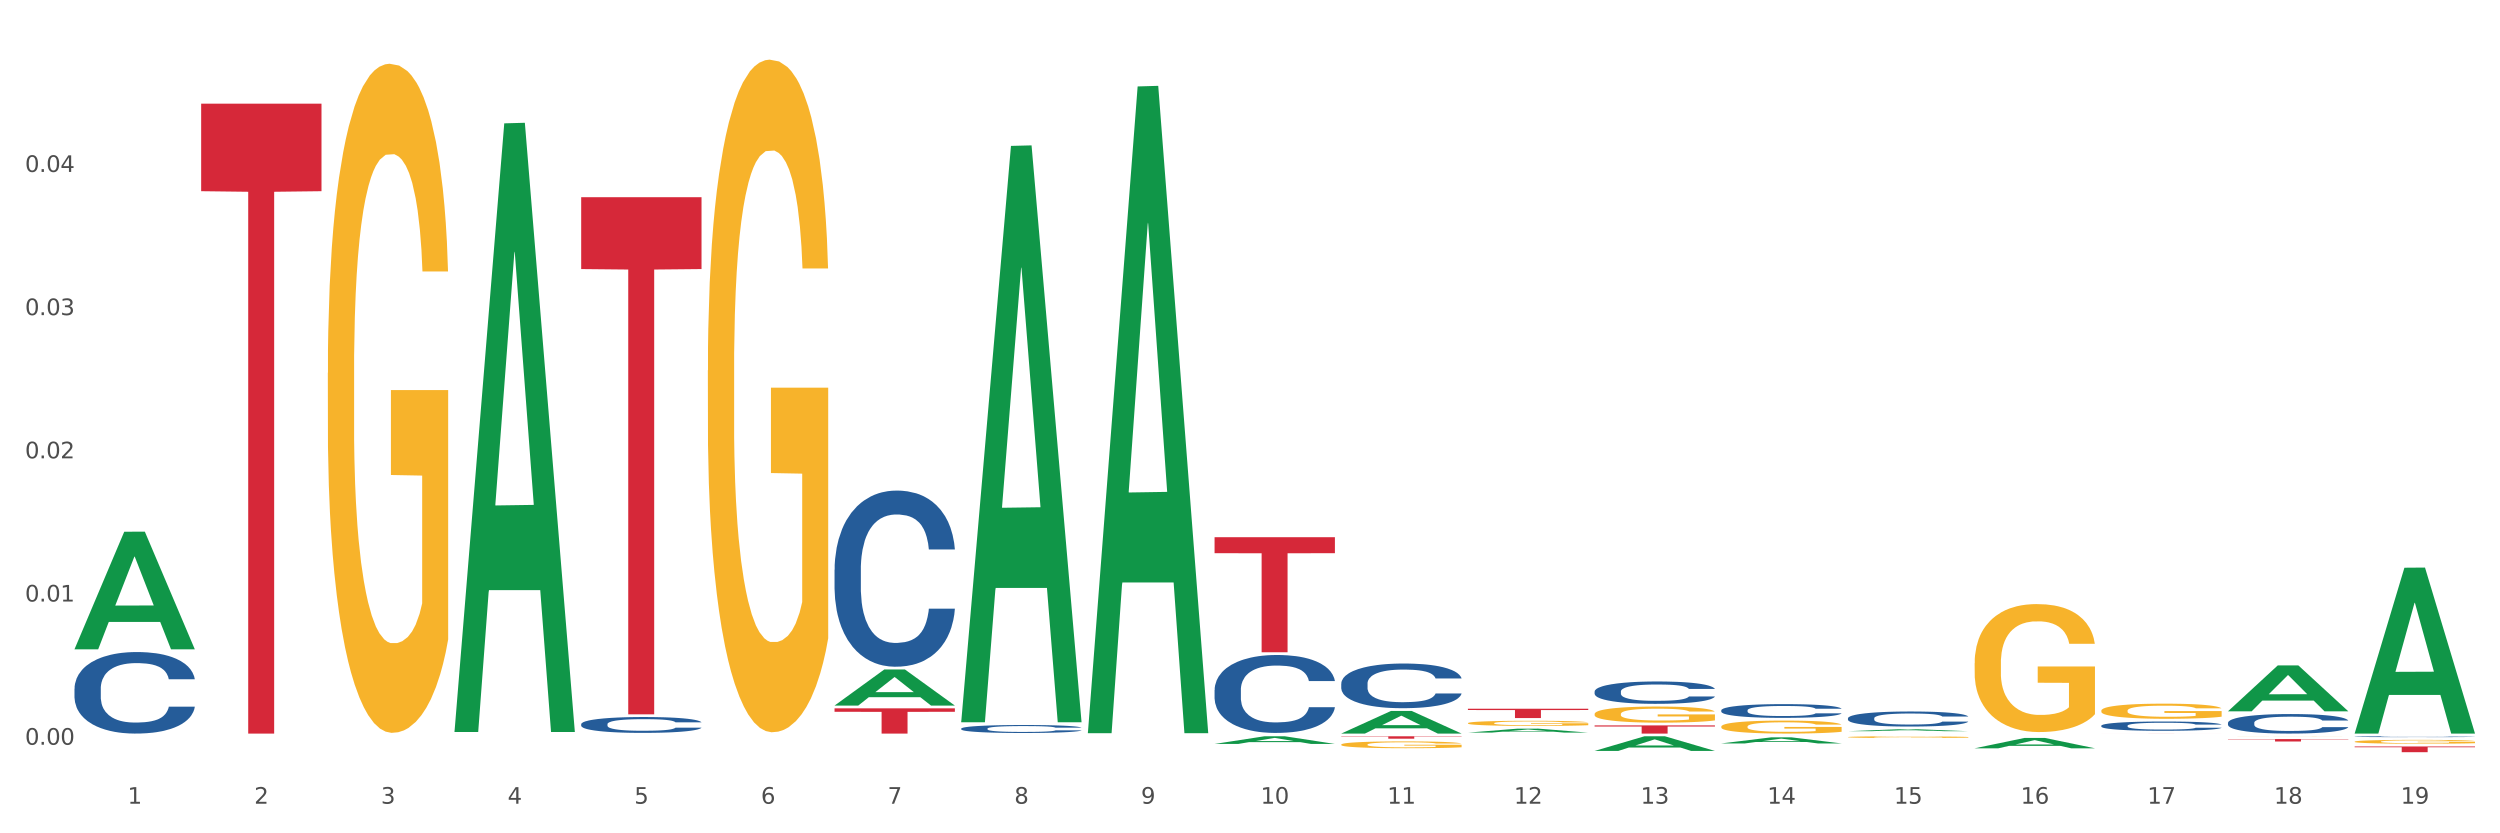 <?xml version="1.0" encoding="utf-8" standalone="no"?>
<!DOCTYPE svg PUBLIC "-//W3C//DTD SVG 1.1//EN"
  "http://www.w3.org/Graphics/SVG/1.1/DTD/svg11.dtd">
<svg xmlns:xlink="http://www.w3.org/1999/xlink" width="1080pt" height="360pt" viewBox="0 0 1080 360" xmlns="http://www.w3.org/2000/svg" version="1.1">
 <rect x="0" y="0" width="1080" height="360" fill="#333333" stroke="none"/>
 <defs>
  <style type="text/css">*{stroke-linejoin: round; stroke-linecap: butt}</style>
 </defs>
 <g id="figure_1">
  <g id="patch_1">
   <path d="M 0 360 
L 1080 360 
L 1080 0 
L 0 0 
z
" style="fill: #ffffff; stroke: #ffffff; stroke-linejoin: miter"/>
  </g>
  <g id="axes_1">
   <g id="matplotlib.axis_1">
    <g id="xtick_1">
     <g id="text_1">
      <!-- 1 -->
      <g style="fill: #4d4d4d" transform="translate(55.115 347.204) scale(0.096 -0.096)">
       <defs>
        <path id="DejaVuSans-31" d="M 794 531 
L 1825 531 
L 1825 4091 
L 703 3866 
L 703 4441 
L 1819 4666 
L 2450 4666 
L 2450 531 
L 3481 531 
L 3481 0 
L 794 0 
L 794 531 
z
" transform="scale(0.016)"/>
       </defs>
       <use xlink:href="#DejaVuSans-31"/>
      </g>
     </g>
    </g>
    <g id="xtick_2">
     <g id="text_2">
      <!-- 2 -->
      <g style="fill: #4d4d4d" transform="translate(109.839 347.204) scale(0.096 -0.096)">
       <defs>
        <path id="DejaVuSans-32" d="M 1228 531 
L 3431 531 
L 3431 0 
L 469 0 
L 469 531 
Q 828 903 1448 1529 
Q 2069 2156 2228 2338 
Q 2531 2678 2651 2914 
Q 2772 3150 2772 3378 
Q 2772 3750 2511 3984 
Q 2250 4219 1831 4219 
Q 1534 4219 1204 4116 
Q 875 4013 500 3803 
L 500 4441 
Q 881 4594 1212 4672 
Q 1544 4750 1819 4750 
Q 2544 4750 2975 4387 
Q 3406 4025 3406 3419 
Q 3406 3131 3298 2873 
Q 3191 2616 2906 2266 
Q 2828 2175 2409 1742 
Q 1991 1309 1228 531 
z
" transform="scale(0.016)"/>
       </defs>
       <use xlink:href="#DejaVuSans-32"/>
      </g>
     </g>
    </g>
    <g id="xtick_3">
     <g id="text_3">
      <!-- 3 -->
      <g style="fill: #4d4d4d" transform="translate(164.564 347.204) scale(0.096 -0.096)">
       <defs>
        <path id="DejaVuSans-33" d="M 2597 2516 
Q 3050 2419 3304 2112 
Q 3559 1806 3559 1356 
Q 3559 666 3084 287 
Q 2609 -91 1734 -91 
Q 1441 -91 1130 -33 
Q 819 25 488 141 
L 488 750 
Q 750 597 1062 519 
Q 1375 441 1716 441 
Q 2309 441 2620 675 
Q 2931 909 2931 1356 
Q 2931 1769 2642 2001 
Q 2353 2234 1838 2234 
L 1294 2234 
L 1294 2753 
L 1863 2753 
Q 2328 2753 2575 2939 
Q 2822 3125 2822 3475 
Q 2822 3834 2567 4026 
Q 2313 4219 1838 4219 
Q 1578 4219 1281 4162 
Q 984 4106 628 3988 
L 628 4550 
Q 988 4650 1302 4700 
Q 1616 4750 1894 4750 
Q 2613 4750 3031 4423 
Q 3450 4097 3450 3541 
Q 3450 3153 3228 2886 
Q 3006 2619 2597 2516 
z
" transform="scale(0.016)"/>
       </defs>
       <use xlink:href="#DejaVuSans-33"/>
      </g>
     </g>
    </g>
    <g id="xtick_4">
     <g id="text_4">
      <!-- 4 -->
      <g style="fill: #4d4d4d" transform="translate(219.288 347.204) scale(0.096 -0.096)">
       <defs>
        <path id="DejaVuSans-34" d="M 2419 4116 
L 825 1625 
L 2419 1625 
L 2419 4116 
z
M 2253 4666 
L 3047 4666 
L 3047 1625 
L 3713 1625 
L 3713 1100 
L 3047 1100 
L 3047 0 
L 2419 0 
L 2419 1100 
L 313 1100 
L 313 1709 
L 2253 4666 
z
" transform="scale(0.016)"/>
       </defs>
       <use xlink:href="#DejaVuSans-34"/>
      </g>
     </g>
    </g>
    <g id="xtick_5">
     <g id="text_5">
      <!-- 5 -->
      <g style="fill: #4d4d4d" transform="translate(274.012 347.204) scale(0.096 -0.096)">
       <defs>
        <path id="DejaVuSans-35" d="M 691 4666 
L 3169 4666 
L 3169 4134 
L 1269 4134 
L 1269 2991 
Q 1406 3038 1543 3061 
Q 1681 3084 1819 3084 
Q 2600 3084 3056 2656 
Q 3513 2228 3513 1497 
Q 3513 744 3044 326 
Q 2575 -91 1722 -91 
Q 1428 -91 1123 -41 
Q 819 9 494 109 
L 494 744 
Q 775 591 1075 516 
Q 1375 441 1709 441 
Q 2250 441 2565 725 
Q 2881 1009 2881 1497 
Q 2881 1984 2565 2268 
Q 2250 2553 1709 2553 
Q 1456 2553 1204 2497 
Q 953 2441 691 2322 
L 691 4666 
z
" transform="scale(0.016)"/>
       </defs>
       <use xlink:href="#DejaVuSans-35"/>
      </g>
     </g>
    </g>
    <g id="xtick_6">
     <g id="text_6">
      <!-- 6 -->
      <g style="fill: #4d4d4d" transform="translate(328.736 347.204) scale(0.096 -0.096)">
       <defs>
        <path id="DejaVuSans-36" d="M 2113 2584 
Q 1688 2584 1439 2293 
Q 1191 2003 1191 1497 
Q 1191 994 1439 701 
Q 1688 409 2113 409 
Q 2538 409 2786 701 
Q 3034 994 3034 1497 
Q 3034 2003 2786 2293 
Q 2538 2584 2113 2584 
z
M 3366 4563 
L 3366 3988 
Q 3128 4100 2886 4159 
Q 2644 4219 2406 4219 
Q 1781 4219 1451 3797 
Q 1122 3375 1075 2522 
Q 1259 2794 1537 2939 
Q 1816 3084 2150 3084 
Q 2853 3084 3261 2657 
Q 3669 2231 3669 1497 
Q 3669 778 3244 343 
Q 2819 -91 2113 -91 
Q 1303 -91 875 529 
Q 447 1150 447 2328 
Q 447 3434 972 4092 
Q 1497 4750 2381 4750 
Q 2619 4750 2861 4703 
Q 3103 4656 3366 4563 
z
" transform="scale(0.016)"/>
       </defs>
       <use xlink:href="#DejaVuSans-36"/>
      </g>
     </g>
    </g>
    <g id="xtick_7">
     <g id="text_7">
      <!-- 7 -->
      <g style="fill: #4d4d4d" transform="translate(383.461 347.204) scale(0.096 -0.096)">
       <defs>
        <path id="DejaVuSans-37" d="M 525 4666 
L 3525 4666 
L 3525 4397 
L 1831 0 
L 1172 0 
L 2766 4134 
L 525 4134 
L 525 4666 
z
" transform="scale(0.016)"/>
       </defs>
       <use xlink:href="#DejaVuSans-37"/>
      </g>
     </g>
    </g>
    <g id="xtick_8">
     <g id="text_8">
      <!-- 8 -->
      <g style="fill: #4d4d4d" transform="translate(438.185 347.204) scale(0.096 -0.096)">
       <defs>
        <path id="DejaVuSans-38" d="M 2034 2216 
Q 1584 2216 1326 1975 
Q 1069 1734 1069 1313 
Q 1069 891 1326 650 
Q 1584 409 2034 409 
Q 2484 409 2743 651 
Q 3003 894 3003 1313 
Q 3003 1734 2745 1975 
Q 2488 2216 2034 2216 
z
M 1403 2484 
Q 997 2584 770 2862 
Q 544 3141 544 3541 
Q 544 4100 942 4425 
Q 1341 4750 2034 4750 
Q 2731 4750 3128 4425 
Q 3525 4100 3525 3541 
Q 3525 3141 3298 2862 
Q 3072 2584 2669 2484 
Q 3125 2378 3379 2068 
Q 3634 1759 3634 1313 
Q 3634 634 3220 271 
Q 2806 -91 2034 -91 
Q 1263 -91 848 271 
Q 434 634 434 1313 
Q 434 1759 690 2068 
Q 947 2378 1403 2484 
z
M 1172 3481 
Q 1172 3119 1398 2916 
Q 1625 2713 2034 2713 
Q 2441 2713 2670 2916 
Q 2900 3119 2900 3481 
Q 2900 3844 2670 4047 
Q 2441 4250 2034 4250 
Q 1625 4250 1398 4047 
Q 1172 3844 1172 3481 
z
" transform="scale(0.016)"/>
       </defs>
       <use xlink:href="#DejaVuSans-38"/>
      </g>
     </g>
    </g>
    <g id="xtick_9">
     <g id="text_9">
      <!-- 9 -->
      <g style="fill: #4d4d4d" transform="translate(492.909 347.204) scale(0.096 -0.096)">
       <defs>
        <path id="DejaVuSans-39" d="M 703 97 
L 703 672 
Q 941 559 1184 500 
Q 1428 441 1663 441 
Q 2288 441 2617 861 
Q 2947 1281 2994 2138 
Q 2813 1869 2534 1725 
Q 2256 1581 1919 1581 
Q 1219 1581 811 2004 
Q 403 2428 403 3163 
Q 403 3881 828 4315 
Q 1253 4750 1959 4750 
Q 2769 4750 3195 4129 
Q 3622 3509 3622 2328 
Q 3622 1225 3098 567 
Q 2575 -91 1691 -91 
Q 1453 -91 1209 -44 
Q 966 3 703 97 
z
M 1959 2075 
Q 2384 2075 2632 2365 
Q 2881 2656 2881 3163 
Q 2881 3666 2632 3958 
Q 2384 4250 1959 4250 
Q 1534 4250 1286 3958 
Q 1038 3666 1038 3163 
Q 1038 2656 1286 2365 
Q 1534 2075 1959 2075 
z
" transform="scale(0.016)"/>
       </defs>
       <use xlink:href="#DejaVuSans-39"/>
      </g>
     </g>
    </g>
    <g id="xtick_10">
     <g id="text_10">
      <!-- 10 -->
      <g style="fill: #4d4d4d" transform="translate(544.58 347.204) scale(0.096 -0.096)">
       <defs>
        <path id="DejaVuSans-30" d="M 2034 4250 
Q 1547 4250 1301 3770 
Q 1056 3291 1056 2328 
Q 1056 1369 1301 889 
Q 1547 409 2034 409 
Q 2525 409 2770 889 
Q 3016 1369 3016 2328 
Q 3016 3291 2770 3770 
Q 2525 4250 2034 4250 
z
M 2034 4750 
Q 2819 4750 3233 4129 
Q 3647 3509 3647 2328 
Q 3647 1150 3233 529 
Q 2819 -91 2034 -91 
Q 1250 -91 836 529 
Q 422 1150 422 2328 
Q 422 3509 836 4129 
Q 1250 4750 2034 4750 
z
" transform="scale(0.016)"/>
       </defs>
       <use xlink:href="#DejaVuSans-31"/>
       <use xlink:href="#DejaVuSans-30" transform="translate(63.623 0)"/>
      </g>
     </g>
    </g>
    <g id="xtick_11">
     <g id="text_11">
      <!-- 11 -->
      <g style="fill: #4d4d4d" transform="translate(599.304 347.204) scale(0.096 -0.096)">
       <use xlink:href="#DejaVuSans-31"/>
       <use xlink:href="#DejaVuSans-31" transform="translate(63.623 0)"/>
      </g>
     </g>
    </g>
    <g id="xtick_12">
     <g id="text_12">
      <!-- 12 -->
      <g style="fill: #4d4d4d" transform="translate(654.028 347.204) scale(0.096 -0.096)">
       <use xlink:href="#DejaVuSans-31"/>
       <use xlink:href="#DejaVuSans-32" transform="translate(63.623 0)"/>
      </g>
     </g>
    </g>
    <g id="xtick_13">
     <g id="text_13">
      <!-- 13 -->
      <g style="fill: #4d4d4d" transform="translate(708.752 347.204) scale(0.096 -0.096)">
       <use xlink:href="#DejaVuSans-31"/>
       <use xlink:href="#DejaVuSans-33" transform="translate(63.623 0)"/>
      </g>
     </g>
    </g>
    <g id="xtick_14">
     <g id="text_14">
      <!-- 14 -->
      <g style="fill: #4d4d4d" transform="translate(763.477 347.204) scale(0.096 -0.096)">
       <use xlink:href="#DejaVuSans-31"/>
       <use xlink:href="#DejaVuSans-34" transform="translate(63.623 0)"/>
      </g>
     </g>
    </g>
    <g id="xtick_15">
     <g id="text_15">
      <!-- 15 -->
      <g style="fill: #4d4d4d" transform="translate(818.201 347.204) scale(0.096 -0.096)">
       <use xlink:href="#DejaVuSans-31"/>
       <use xlink:href="#DejaVuSans-35" transform="translate(63.623 0)"/>
      </g>
     </g>
    </g>
    <g id="xtick_16">
     <g id="text_16">
      <!-- 16 -->
      <g style="fill: #4d4d4d" transform="translate(872.925 347.204) scale(0.096 -0.096)">
       <use xlink:href="#DejaVuSans-31"/>
       <use xlink:href="#DejaVuSans-36" transform="translate(63.623 0)"/>
      </g>
     </g>
    </g>
    <g id="xtick_17">
     <g id="text_17">
      <!-- 17 -->
      <g style="fill: #4d4d4d" transform="translate(927.649 347.204) scale(0.096 -0.096)">
       <use xlink:href="#DejaVuSans-31"/>
       <use xlink:href="#DejaVuSans-37" transform="translate(63.623 0)"/>
      </g>
     </g>
    </g>
    <g id="xtick_18">
     <g id="text_18">
      <!-- 18 -->
      <g style="fill: #4d4d4d" transform="translate(982.374 347.204) scale(0.096 -0.096)">
       <use xlink:href="#DejaVuSans-31"/>
       <use xlink:href="#DejaVuSans-38" transform="translate(63.623 0)"/>
      </g>
     </g>
    </g>
    <g id="xtick_19">
     <g id="text_19">
      <!-- 19 -->
      <g style="fill: #4d4d4d" transform="translate(1037.098 347.204) scale(0.096 -0.096)">
       <use xlink:href="#DejaVuSans-31"/>
       <use xlink:href="#DejaVuSans-39" transform="translate(63.623 0)"/>
      </g>
     </g>
    </g>
    <g id="xtick_20"/>
    <g id="xtick_21"/>
    <g id="xtick_22"/>
    <g id="xtick_23"/>
    <g id="xtick_24"/>
    <g id="xtick_25"/>
    <g id="xtick_26"/>
    <g id="xtick_27"/>
    <g id="xtick_28"/>
    <g id="xtick_29"/>
    <g id="xtick_30"/>
    <g id="xtick_31"/>
    <g id="xtick_32"/>
    <g id="xtick_33"/>
    <g id="xtick_34"/>
    <g id="xtick_35"/>
    <g id="xtick_36"/>
    <g id="xtick_37"/>
   </g>
   <g id="matplotlib.axis_2">
    <g id="ytick_1">
     <g id="text_20">
      <!-- 0.00 -->
      <g style="fill: #4d4d4d" transform="translate(10.8 321.723) scale(0.096 -0.096)">
       <defs>
        <path id="DejaVuSans-2e" d="M 684 794 
L 1344 794 
L 1344 0 
L 684 0 
L 684 794 
z
" transform="scale(0.016)"/>
       </defs>
       <use xlink:href="#DejaVuSans-30"/>
       <use xlink:href="#DejaVuSans-2e" transform="translate(63.623 0)"/>
       <use xlink:href="#DejaVuSans-30" transform="translate(95.41 0)"/>
       <use xlink:href="#DejaVuSans-30" transform="translate(159.033 0)"/>
      </g>
     </g>
    </g>
    <g id="ytick_2">
     <g id="text_21">
      <!-- 0.01 -->
      <g style="fill: #4d4d4d" transform="translate(10.8 259.861) scale(0.096 -0.096)">
       <use xlink:href="#DejaVuSans-30"/>
       <use xlink:href="#DejaVuSans-2e" transform="translate(63.623 0)"/>
       <use xlink:href="#DejaVuSans-30" transform="translate(95.41 0)"/>
       <use xlink:href="#DejaVuSans-31" transform="translate(159.033 0)"/>
      </g>
     </g>
    </g>
    <g id="ytick_3">
     <g id="text_22">
      <!-- 0.02 -->
      <g style="fill: #4d4d4d" transform="translate(10.8 198) scale(0.096 -0.096)">
       <use xlink:href="#DejaVuSans-30"/>
       <use xlink:href="#DejaVuSans-2e" transform="translate(63.623 0)"/>
       <use xlink:href="#DejaVuSans-30" transform="translate(95.41 0)"/>
       <use xlink:href="#DejaVuSans-32" transform="translate(159.033 0)"/>
      </g>
     </g>
    </g>
    <g id="ytick_4">
     <g id="text_23">
      <!-- 0.03 -->
      <g style="fill: #4d4d4d" transform="translate(10.8 136.139) scale(0.096 -0.096)">
       <use xlink:href="#DejaVuSans-30"/>
       <use xlink:href="#DejaVuSans-2e" transform="translate(63.623 0)"/>
       <use xlink:href="#DejaVuSans-30" transform="translate(95.41 0)"/>
       <use xlink:href="#DejaVuSans-33" transform="translate(159.033 0)"/>
      </g>
     </g>
    </g>
    <g id="ytick_5">
     <g id="text_24">
      <!-- 0.04 -->
      <g style="fill: #4d4d4d" transform="translate(10.8 74.277) scale(0.096 -0.096)">
       <use xlink:href="#DejaVuSans-30"/>
       <use xlink:href="#DejaVuSans-2e" transform="translate(63.623 0)"/>
       <use xlink:href="#DejaVuSans-30" transform="translate(95.41 0)"/>
       <use xlink:href="#DejaVuSans-34" transform="translate(159.033 0)"/>
      </g>
     </g>
    </g>
    <g id="ytick_6"/>
    <g id="ytick_7"/>
    <g id="ytick_8"/>
    <g id="ytick_9"/>
    <g id="ytick_10"/>
   </g>
   <g id="PolyCollection_1">
    <path d="M 32.175 280.416 
L 32.229 280.369 
L 53.667 229.713 
L 62.564 229.665 
L 84.163 280.512 
L 73.873 280.512 
L 69.21 268.672 
L 47.075 268.672 
L 46.914 268.863 
L 42.412 280.512 
L 32.175 280.512 
L 32.175 280.416 
L 49.862 261.606 
L 66.423 261.558 
L 58.223 240.503 
L 58.115 240.408 
L 58.008 240.551 
L 49.808 261.558 
L 49.862 261.606 
L 32.175 280.416 
z
" clip-path="url(#pd6b8a6dd6e)" style="fill: #109648"/>
    <path d="M 907.763 316.881 
L 959.751 316.881 
L 959.751 316.885 
L 939.301 316.885 
L 939.301 316.906 
L 928.09 316.906 
L 928.09 316.885 
L 907.763 316.885 
L 907.763 316.881 
L 907.763 316.881 
z
" clip-path="url(#pd6b8a6dd6e)" style="fill: #d62839"/>
    <path d="M 688.866 313.358 
L 740.854 313.358 
L 740.854 313.851 
L 720.404 313.855 
L 720.404 316.906 
L 709.193 316.906 
L 709.193 313.855 
L 688.866 313.851 
L 688.866 313.361 
L 688.866 313.358 
z
" clip-path="url(#pd6b8a6dd6e)" style="fill: #d62839"/>
    <path d="M 634.142 306.173 
L 686.13 306.173 
L 686.13 306.734 
L 665.68 306.738 
L 665.68 310.207 
L 654.469 310.207 
L 654.469 306.738 
L 634.142 306.734 
L 634.142 306.177 
L 634.142 306.173 
z
" clip-path="url(#pd6b8a6dd6e)" style="fill: #d62839"/>
    <path d="M 579.418 318.075 
L 631.406 318.075 
L 631.406 318.22 
L 610.956 318.221 
L 610.956 319.114 
L 599.745 319.114 
L 599.745 318.221 
L 579.418 318.22 
L 579.418 318.076 
L 579.418 318.075 
z
" clip-path="url(#pd6b8a6dd6e)" style="fill: #d62839"/>
    <path d="M 524.693 232.064 
L 576.682 232.064 
L 576.682 238.974 
L 556.231 239.02 
L 556.231 281.785 
L 545.021 281.785 
L 545.021 239.02 
L 524.693 238.974 
L 524.693 232.111 
L 524.693 232.064 
z
" clip-path="url(#pd6b8a6dd6e)" style="fill: #d62839"/>
    <path d="M 141.624 161.109 
L 141.685 160.845 
L 141.685 151.341 
L 141.808 143.158 
L 142.421 123.359 
L 143.342 106.991 
L 144.017 98.28 
L 144.693 91.152 
L 145.49 84.024 
L 146.472 76.633 
L 148.252 65.809 
L 149.357 60.265 
L 150.708 54.457 
L 153.163 46.01 
L 154.943 41.258 
L 156.784 37.298 
L 159.792 32.546 
L 161.756 30.435 
L 163.843 28.851 
L 166.359 27.795 
L 168.262 27.531 
L 172.436 28.323 
L 175.996 30.698 
L 177.714 32.546 
L 179.924 35.714 
L 181.09 37.826 
L 182.993 42.05 
L 184.957 47.594 
L 186.308 52.346 
L 188.333 61.321 
L 189.867 70.297 
L 191.279 81.384 
L 192.016 89.04 
L 192.568 96.168 
L 193.059 104.351 
L 193.55 117.287 
L 182.502 117.287 
L 182.072 108.047 
L 181.397 99.336 
L 180.415 90.888 
L 179.556 85.608 
L 178.083 79.008 
L 176.732 74.785 
L 175.321 71.617 
L 173.602 68.977 
L 172.252 67.657 
L 170.349 66.601 
L 166.605 66.865 
L 164.088 68.977 
L 162.37 71.617 
L 161.265 73.993 
L 160.283 76.633 
L 159.178 80.328 
L 157.889 85.872 
L 156.968 90.888 
L 156.048 97.224 
L 155.311 103.559 
L 154.636 110.951 
L 154.083 118.871 
L 153.654 127.054 
L 153.286 137.086 
L 152.979 153.717 
L 152.979 189.884 
L 153.101 198.067 
L 153.408 208.891 
L 153.777 217.075 
L 154.39 226.842 
L 154.943 233.442 
L 155.986 242.945 
L 157.152 250.865 
L 158.073 255.881 
L 158.994 260.105 
L 160.59 265.913 
L 162.37 270.664 
L 163.904 273.568 
L 165.991 276.208 
L 167.403 277.264 
L 168.63 277.792 
L 171.638 277.792 
L 173.786 277 
L 176.18 275.152 
L 178.021 272.776 
L 179.556 269.872 
L 181.274 265.121 
L 182.379 260.633 
L 182.379 205.459 
L 168.876 205.195 
L 168.876 168.501 
L 193.612 168.501 
L 193.612 276.208 
L 192.568 281.752 
L 191.402 286.768 
L 190.174 291.255 
L 188.333 296.799 
L 186.123 302.079 
L 184.159 305.775 
L 182.072 308.943 
L 179.617 311.847 
L 176.425 314.486 
L 174.461 315.542 
L 172.006 316.334 
L 169.121 316.598 
L 166.605 316.07 
L 164.15 314.75 
L 161.572 312.375 
L 159.055 308.943 
L 157.152 305.511 
L 155.25 301.287 
L 153.224 295.743 
L 151.628 290.463 
L 150.401 285.712 
L 149.05 279.64 
L 147.577 271.72 
L 146.472 264.593 
L 145.49 257.201 
L 144.447 247.697 
L 143.71 239.514 
L 142.974 229.218 
L 142.544 221.562 
L 142.053 209.683 
L 141.685 193.052 
L 141.624 161.109 
z
" clip-path="url(#pd6b8a6dd6e)" style="fill: #f7b32b"/>
    <path d="M 251.072 85.189 
L 303.06 85.189 
L 303.06 116.233 
L 282.61 116.443 
L 282.61 308.583 
L 271.399 308.583 
L 271.399 116.443 
L 251.072 116.233 
L 251.072 85.399 
L 251.072 85.189 
z
" clip-path="url(#pd6b8a6dd6e)" style="fill: #d62839"/>
    <path d="M 86.899 44.777 
L 138.887 44.777 
L 138.887 82.594 
L 118.437 82.849 
L 118.437 316.906 
L 107.226 316.906 
L 107.226 82.849 
L 86.899 82.594 
L 86.899 45.032 
L 86.899 44.777 
z
" clip-path="url(#pd6b8a6dd6e)" style="fill: #d62839"/>
    <path d="M 32.175 297.508 
L 32.236 297.476 
L 32.236 296.575 
L 32.421 295.353 
L 33.097 293.101 
L 33.957 291.396 
L 35.432 289.402 
L 36.231 288.565 
L 37.275 287.632 
L 39.426 286.12 
L 41.884 284.834 
L 43.605 284.126 
L 44.895 283.676 
L 47.784 282.871 
L 49.443 282.517 
L 51.164 282.228 
L 52.638 282.035 
L 55.096 281.81 
L 57.063 281.713 
L 59.337 281.681 
L 61.242 281.713 
L 63.761 281.842 
L 67.448 282.228 
L 68.862 282.453 
L 70.767 282.839 
L 72.733 283.354 
L 74.331 283.869 
L 76.174 284.608 
L 78.079 285.574 
L 79.923 286.796 
L 81.213 287.922 
L 82.258 289.112 
L 83.18 290.56 
L 83.856 292.136 
L 84.163 293.455 
L 72.917 293.455 
L 72.61 292.265 
L 71.996 290.978 
L 71.381 290.109 
L 70.705 289.402 
L 69.66 288.597 
L 68.739 288.083 
L 67.202 287.471 
L 65.789 287.085 
L 64.621 286.86 
L 63.208 286.667 
L 60.197 286.474 
L 58.046 286.474 
L 56.694 286.539 
L 55.035 286.699 
L 53.622 286.925 
L 51.962 287.311 
L 50.672 287.729 
L 49.381 288.276 
L 48.644 288.662 
L 47.538 289.369 
L 46.8 289.948 
L 45.817 290.946 
L 45.264 291.653 
L 44.281 293.487 
L 43.851 294.838 
L 43.666 295.771 
L 43.544 296.8 
L 43.544 301.819 
L 43.912 304.071 
L 44.22 305.036 
L 44.711 306.129 
L 45.633 307.545 
L 46.985 308.928 
L 48.398 309.925 
L 49.566 310.537 
L 50.672 310.987 
L 51.778 311.341 
L 53.13 311.663 
L 54.236 311.856 
L 55.895 312.049 
L 57.862 312.145 
L 59.398 312.145 
L 62.532 311.984 
L 63.945 311.823 
L 65.297 311.598 
L 66.772 311.244 
L 67.94 310.858 
L 68.616 310.569 
L 69.722 309.958 
L 70.582 309.314 
L 71.32 308.574 
L 71.811 307.931 
L 72.364 306.966 
L 72.795 305.872 
L 72.917 305.293 
L 84.163 305.293 
L 83.917 306.451 
L 83.487 307.577 
L 82.627 309.089 
L 81.951 309.958 
L 80.906 311.019 
L 79.8 311.92 
L 78.264 312.917 
L 76.85 313.657 
L 75.375 314.3 
L 73.778 314.879 
L 70.89 315.684 
L 69.845 315.909 
L 67.633 316.295 
L 65.912 316.52 
L 63.392 316.745 
L 60.811 316.874 
L 58.108 316.906 
L 55.711 316.842 
L 53.069 316.649 
L 51.409 316.456 
L 49.566 316.166 
L 47.415 315.716 
L 45.387 315.169 
L 43.482 314.526 
L 41.7 313.786 
L 40.041 312.949 
L 37.89 311.566 
L 36.292 310.215 
L 35.125 308.96 
L 34.326 307.899 
L 33.527 306.548 
L 33.097 305.615 
L 32.421 303.363 
L 32.175 301.272 
L 32.175 297.508 
z
" clip-path="url(#pd6b8a6dd6e)" style="fill: #255c99"/>
    <path d="M 251.072 312.833 
L 251.134 312.826 
L 251.134 312.651 
L 251.318 312.413 
L 251.994 311.975 
L 252.854 311.643 
L 254.329 311.255 
L 255.128 311.092 
L 256.173 310.911 
L 258.323 310.616 
L 260.781 310.366 
L 262.502 310.228 
L 263.793 310.141 
L 266.681 309.984 
L 268.34 309.915 
L 270.061 309.859 
L 271.535 309.821 
L 273.994 309.778 
L 275.96 309.759 
L 278.234 309.753 
L 280.139 309.759 
L 282.658 309.784 
L 286.345 309.859 
L 287.759 309.903 
L 289.664 309.978 
L 291.63 310.078 
L 293.228 310.178 
L 295.071 310.322 
L 296.976 310.51 
L 298.82 310.748 
L 300.11 310.967 
L 301.155 311.199 
L 302.077 311.48 
L 302.753 311.787 
L 303.06 312.044 
L 291.815 312.044 
L 291.507 311.812 
L 290.893 311.562 
L 290.278 311.393 
L 289.602 311.255 
L 288.558 311.099 
L 287.636 310.998 
L 286.1 310.879 
L 284.686 310.804 
L 283.519 310.76 
L 282.105 310.723 
L 279.094 310.685 
L 276.943 310.685 
L 275.591 310.698 
L 273.932 310.729 
L 272.519 310.773 
L 270.86 310.848 
L 269.569 310.93 
L 268.279 311.036 
L 267.541 311.111 
L 266.435 311.249 
L 265.698 311.361 
L 264.714 311.556 
L 264.161 311.693 
L 263.178 312.05 
L 262.748 312.313 
L 262.564 312.495 
L 262.441 312.695 
L 262.441 313.672 
L 262.809 314.11 
L 263.117 314.298 
L 263.608 314.51 
L 264.53 314.786 
L 265.882 315.055 
L 267.295 315.249 
L 268.463 315.368 
L 269.569 315.456 
L 270.675 315.525 
L 272.027 315.587 
L 273.133 315.625 
L 274.792 315.662 
L 276.759 315.681 
L 278.295 315.681 
L 281.429 315.65 
L 282.843 315.619 
L 284.195 315.575 
L 285.669 315.506 
L 286.837 315.431 
L 287.513 315.374 
L 288.619 315.255 
L 289.479 315.13 
L 290.217 314.986 
L 290.708 314.861 
L 291.261 314.673 
L 291.692 314.46 
L 291.815 314.348 
L 303.06 314.348 
L 302.814 314.573 
L 302.384 314.792 
L 301.524 315.086 
L 300.848 315.255 
L 299.803 315.462 
L 298.697 315.637 
L 297.161 315.831 
L 295.747 315.975 
L 294.273 316.101 
L 292.675 316.213 
L 289.787 316.37 
L 288.742 316.414 
L 286.53 316.489 
L 284.809 316.533 
L 282.29 316.576 
L 279.709 316.601 
L 277.005 316.608 
L 274.608 316.595 
L 271.966 316.558 
L 270.306 316.52 
L 268.463 316.464 
L 266.312 316.376 
L 264.284 316.27 
L 262.379 316.144 
L 260.597 316 
L 258.938 315.838 
L 256.787 315.568 
L 255.189 315.306 
L 254.022 315.061 
L 253.223 314.855 
L 252.424 314.592 
L 251.994 314.41 
L 251.318 313.972 
L 251.072 313.565 
L 251.072 312.833 
z
" clip-path="url(#pd6b8a6dd6e)" style="fill: #255c99"/>
    <path d="M 360.521 246.119 
L 360.582 246.049 
L 360.582 244.103 
L 360.766 241.462 
L 361.442 236.597 
L 362.303 232.914 
L 363.778 228.605 
L 364.576 226.798 
L 365.621 224.782 
L 367.772 221.516 
L 370.23 218.736 
L 371.951 217.207 
L 373.241 216.234 
L 376.129 214.497 
L 377.789 213.732 
L 379.509 213.107 
L 380.984 212.69 
L 383.442 212.203 
L 385.409 211.995 
L 387.682 211.925 
L 389.587 211.995 
L 392.107 212.273 
L 395.794 213.107 
L 397.207 213.593 
L 399.112 214.427 
L 401.079 215.539 
L 402.676 216.651 
L 404.52 218.25 
L 406.425 220.335 
L 408.269 222.975 
L 409.559 225.408 
L 410.604 227.979 
L 411.525 231.107 
L 412.201 234.512 
L 412.509 237.362 
L 401.263 237.362 
L 400.956 234.79 
L 400.341 232.01 
L 399.727 230.134 
L 399.051 228.605 
L 398.006 226.867 
L 397.084 225.755 
L 395.548 224.435 
L 394.135 223.601 
L 392.967 223.114 
L 391.554 222.697 
L 388.543 222.28 
L 386.392 222.28 
L 385.04 222.419 
L 383.381 222.767 
L 381.967 223.253 
L 380.308 224.087 
L 379.018 224.991 
L 377.727 226.172 
L 376.99 227.006 
L 375.884 228.535 
L 375.146 229.786 
L 374.163 231.941 
L 373.61 233.47 
L 372.627 237.431 
L 372.196 240.35 
L 372.012 242.366 
L 371.889 244.59 
L 371.889 255.432 
L 372.258 260.296 
L 372.565 262.381 
L 373.057 264.744 
L 373.979 267.802 
L 375.33 270.791 
L 376.744 272.945 
L 377.911 274.266 
L 379.018 275.239 
L 380.124 276.003 
L 381.476 276.698 
L 382.582 277.115 
L 384.241 277.532 
L 386.207 277.741 
L 387.744 277.741 
L 390.878 277.393 
L 392.291 277.046 
L 393.643 276.559 
L 395.118 275.795 
L 396.285 274.961 
L 396.961 274.335 
L 398.068 273.015 
L 398.928 271.625 
L 399.665 270.026 
L 400.157 268.636 
L 400.71 266.551 
L 401.14 264.188 
L 401.263 262.937 
L 412.509 262.937 
L 412.263 265.439 
L 411.833 267.872 
L 410.972 271.138 
L 410.296 273.015 
L 409.252 275.308 
L 408.146 277.254 
L 406.609 279.409 
L 405.196 281.007 
L 403.721 282.397 
L 402.123 283.648 
L 399.235 285.386 
L 398.19 285.872 
L 395.978 286.706 
L 394.258 287.193 
L 391.738 287.679 
L 389.157 287.957 
L 386.453 288.027 
L 384.057 287.888 
L 381.414 287.471 
L 379.755 287.054 
L 377.911 286.428 
L 375.761 285.455 
L 373.733 284.274 
L 371.828 282.884 
L 370.046 281.285 
L 368.386 279.478 
L 366.236 276.49 
L 364.638 273.571 
L 363.47 270.86 
L 362.671 268.567 
L 361.873 265.648 
L 361.442 263.632 
L 360.766 258.768 
L 360.521 254.25 
L 360.521 246.119 
z
" clip-path="url(#pd6b8a6dd6e)" style="fill: #255c99"/>
    <path d="M 415.245 314.752 
L 415.306 314.749 
L 415.306 314.66 
L 415.491 314.54 
L 416.167 314.319 
L 417.027 314.152 
L 418.502 313.956 
L 419.301 313.874 
L 420.345 313.783 
L 422.496 313.634 
L 424.954 313.508 
L 426.675 313.439 
L 427.965 313.395 
L 430.854 313.316 
L 432.513 313.281 
L 434.233 313.253 
L 435.708 313.234 
L 438.166 313.212 
L 440.133 313.202 
L 442.407 313.199 
L 444.312 313.202 
L 446.831 313.215 
L 450.518 313.253 
L 451.932 313.275 
L 453.837 313.313 
L 455.803 313.363 
L 457.401 313.414 
L 459.244 313.486 
L 461.149 313.581 
L 462.993 313.701 
L 464.283 313.811 
L 465.328 313.928 
L 466.25 314.07 
L 466.926 314.225 
L 467.233 314.354 
L 455.987 314.354 
L 455.68 314.237 
L 455.066 314.111 
L 454.451 314.026 
L 453.775 313.956 
L 452.73 313.877 
L 451.809 313.827 
L 450.272 313.767 
L 448.859 313.729 
L 447.691 313.707 
L 446.278 313.688 
L 443.267 313.669 
L 441.116 313.669 
L 439.764 313.675 
L 438.105 313.691 
L 436.692 313.713 
L 435.032 313.751 
L 433.742 313.792 
L 432.451 313.846 
L 431.714 313.884 
L 430.608 313.953 
L 429.87 314.01 
L 428.887 314.108 
L 428.334 314.177 
L 427.351 314.357 
L 426.921 314.49 
L 426.736 314.581 
L 426.613 314.682 
L 426.613 315.175 
L 426.982 315.396 
L 427.289 315.49 
L 427.781 315.597 
L 428.703 315.736 
L 430.055 315.872 
L 431.468 315.97 
L 432.636 316.03 
L 433.742 316.074 
L 434.848 316.109 
L 436.2 316.14 
L 437.306 316.159 
L 438.965 316.178 
L 440.932 316.188 
L 442.468 316.188 
L 445.602 316.172 
L 447.015 316.156 
L 448.367 316.134 
L 449.842 316.099 
L 451.01 316.061 
L 451.686 316.033 
L 452.792 315.973 
L 453.652 315.91 
L 454.39 315.837 
L 454.881 315.774 
L 455.434 315.68 
L 455.864 315.572 
L 455.987 315.515 
L 467.233 315.515 
L 466.987 315.629 
L 466.557 315.74 
L 465.697 315.888 
L 465.021 315.973 
L 463.976 316.077 
L 462.87 316.166 
L 461.334 316.263 
L 459.92 316.336 
L 458.445 316.399 
L 456.848 316.456 
L 453.959 316.535 
L 452.915 316.557 
L 450.702 316.595 
L 448.982 316.617 
L 446.462 316.639 
L 443.881 316.652 
L 441.178 316.655 
L 438.781 316.648 
L 436.138 316.63 
L 434.479 316.611 
L 432.636 316.582 
L 430.485 316.538 
L 428.457 316.484 
L 426.552 316.421 
L 424.77 316.349 
L 423.111 316.267 
L 420.96 316.131 
L 419.362 315.998 
L 418.195 315.875 
L 417.396 315.771 
L 416.597 315.639 
L 416.167 315.547 
L 415.491 315.326 
L 415.245 315.121 
L 415.245 314.752 
z
" clip-path="url(#pd6b8a6dd6e)" style="fill: #255c99"/>
    <path d="M 524.693 298.083 
L 524.755 298.052 
L 524.755 297.191 
L 524.939 296.023 
L 525.615 293.87 
L 526.476 292.24 
L 527.95 290.334 
L 528.749 289.534 
L 529.794 288.643 
L 531.945 287.197 
L 534.403 285.968 
L 536.123 285.291 
L 537.414 284.861 
L 540.302 284.092 
L 541.961 283.754 
L 543.682 283.477 
L 545.157 283.292 
L 547.615 283.077 
L 549.581 282.985 
L 551.855 282.954 
L 553.76 282.985 
L 556.28 283.108 
L 559.967 283.477 
L 561.38 283.692 
L 563.285 284.061 
L 565.252 284.553 
L 566.849 285.045 
L 568.693 285.752 
L 570.598 286.675 
L 572.441 287.843 
L 573.732 288.919 
L 574.777 290.057 
L 575.698 291.441 
L 576.374 292.948 
L 576.682 294.208 
L 565.436 294.208 
L 565.129 293.071 
L 564.514 291.841 
L 563.9 291.01 
L 563.224 290.334 
L 562.179 289.565 
L 561.257 289.073 
L 559.721 288.489 
L 558.307 288.12 
L 557.14 287.905 
L 555.727 287.72 
L 552.715 287.536 
L 550.565 287.536 
L 549.213 287.597 
L 547.553 287.751 
L 546.14 287.966 
L 544.481 288.335 
L 543.19 288.735 
L 541.9 289.258 
L 541.163 289.627 
L 540.056 290.303 
L 539.319 290.857 
L 538.336 291.81 
L 537.783 292.486 
L 536.799 294.239 
L 536.369 295.531 
L 536.185 296.422 
L 536.062 297.406 
L 536.062 302.203 
L 536.431 304.356 
L 536.738 305.278 
L 537.23 306.324 
L 538.151 307.677 
L 539.503 308.999 
L 540.917 309.952 
L 542.084 310.537 
L 543.19 310.967 
L 544.297 311.305 
L 545.648 311.613 
L 546.755 311.797 
L 548.414 311.982 
L 550.38 312.074 
L 551.917 312.074 
L 555.051 311.92 
L 556.464 311.767 
L 557.816 311.551 
L 559.291 311.213 
L 560.458 310.844 
L 561.134 310.567 
L 562.24 309.983 
L 563.101 309.368 
L 563.838 308.661 
L 564.33 308.046 
L 564.883 307.123 
L 565.313 306.078 
L 565.436 305.524 
L 576.682 305.524 
L 576.436 306.631 
L 576.006 307.708 
L 575.145 309.153 
L 574.469 309.983 
L 573.425 310.998 
L 572.318 311.859 
L 570.782 312.812 
L 569.369 313.519 
L 567.894 314.134 
L 566.296 314.688 
L 563.408 315.457 
L 562.363 315.672 
L 560.151 316.041 
L 558.43 316.256 
L 555.911 316.471 
L 553.33 316.594 
L 550.626 316.625 
L 548.229 316.564 
L 545.587 316.379 
L 543.928 316.195 
L 542.084 315.918 
L 539.933 315.487 
L 537.906 314.965 
L 536.001 314.35 
L 534.218 313.642 
L 532.559 312.843 
L 530.408 311.521 
L 528.811 310.229 
L 527.643 309.03 
L 526.844 308.015 
L 526.045 306.724 
L 525.615 305.832 
L 524.939 303.679 
L 524.693 301.681 
L 524.693 298.083 
z
" clip-path="url(#pd6b8a6dd6e)" style="fill: #255c99"/>
    <path d="M 579.418 295.314 
L 579.479 295.296 
L 579.479 294.803 
L 579.664 294.133 
L 580.34 292.898 
L 581.2 291.964 
L 582.675 290.871 
L 583.474 290.413 
L 584.518 289.901 
L 586.669 289.073 
L 589.127 288.367 
L 590.848 287.98 
L 592.138 287.733 
L 595.026 287.292 
L 596.686 287.098 
L 598.406 286.939 
L 599.881 286.834 
L 602.339 286.71 
L 604.306 286.657 
L 606.579 286.64 
L 608.484 286.657 
L 611.004 286.728 
L 614.691 286.939 
L 616.104 287.063 
L 618.009 287.274 
L 619.976 287.556 
L 621.574 287.839 
L 623.417 288.244 
L 625.322 288.773 
L 627.166 289.443 
L 628.456 290.06 
L 629.501 290.712 
L 630.423 291.506 
L 631.099 292.37 
L 631.406 293.092 
L 620.16 293.092 
L 619.853 292.44 
L 619.238 291.735 
L 618.624 291.259 
L 617.948 290.871 
L 616.903 290.43 
L 615.981 290.148 
L 614.445 289.813 
L 613.032 289.602 
L 611.864 289.478 
L 610.451 289.372 
L 607.44 289.267 
L 605.289 289.267 
L 603.937 289.302 
L 602.278 289.39 
L 600.864 289.513 
L 599.205 289.725 
L 597.915 289.954 
L 596.624 290.254 
L 595.887 290.465 
L 594.781 290.853 
L 594.043 291.171 
L 593.06 291.717 
L 592.507 292.105 
L 591.524 293.11 
L 591.094 293.85 
L 590.909 294.362 
L 590.786 294.926 
L 590.786 297.676 
L 591.155 298.91 
L 591.462 299.439 
L 591.954 300.039 
L 592.876 300.814 
L 594.228 301.573 
L 595.641 302.119 
L 596.809 302.454 
L 597.915 302.701 
L 599.021 302.895 
L 600.373 303.071 
L 601.479 303.177 
L 603.138 303.283 
L 605.105 303.336 
L 606.641 303.336 
L 609.775 303.247 
L 611.188 303.159 
L 612.54 303.036 
L 614.015 302.842 
L 615.183 302.63 
L 615.859 302.472 
L 616.965 302.137 
L 617.825 301.784 
L 618.562 301.379 
L 619.054 301.026 
L 619.607 300.497 
L 620.037 299.898 
L 620.16 299.58 
L 631.406 299.58 
L 631.16 300.215 
L 630.73 300.832 
L 629.87 301.661 
L 629.194 302.137 
L 628.149 302.718 
L 627.043 303.212 
L 625.506 303.759 
L 624.093 304.164 
L 622.618 304.517 
L 621.02 304.834 
L 618.132 305.275 
L 617.088 305.398 
L 614.875 305.61 
L 613.155 305.733 
L 610.635 305.857 
L 608.054 305.927 
L 605.35 305.945 
L 602.954 305.91 
L 600.311 305.804 
L 598.652 305.698 
L 596.809 305.539 
L 594.658 305.292 
L 592.63 304.993 
L 590.725 304.64 
L 588.943 304.235 
L 587.284 303.776 
L 585.133 303.018 
L 583.535 302.278 
L 582.367 301.59 
L 581.569 301.008 
L 580.77 300.268 
L 580.34 299.757 
L 579.664 298.522 
L 579.418 297.377 
L 579.418 295.314 
z
" clip-path="url(#pd6b8a6dd6e)" style="fill: #255c99"/>
    <path d="M 962.488 319.279 
L 1014.476 319.279 
L 1014.476 319.425 
L 994.025 319.426 
L 994.025 320.328 
L 982.815 320.328 
L 982.815 319.426 
L 962.488 319.425 
L 962.488 319.28 
L 962.488 319.279 
z
" clip-path="url(#pd6b8a6dd6e)" style="fill: #d62839"/>
    <path d="M 688.866 298.738 
L 688.928 298.729 
L 688.928 298.482 
L 689.112 298.147 
L 689.788 297.529 
L 690.648 297.061 
L 692.123 296.514 
L 692.922 296.284 
L 693.967 296.029 
L 696.118 295.614 
L 698.576 295.261 
L 700.296 295.067 
L 701.587 294.943 
L 704.475 294.722 
L 706.134 294.625 
L 707.855 294.546 
L 709.33 294.493 
L 711.788 294.431 
L 713.754 294.405 
L 716.028 294.396 
L 717.933 294.405 
L 720.452 294.44 
L 724.14 294.546 
L 725.553 294.608 
L 727.458 294.714 
L 729.424 294.855 
L 731.022 294.996 
L 732.866 295.199 
L 734.771 295.464 
L 736.614 295.799 
L 737.905 296.108 
L 738.949 296.434 
L 739.871 296.832 
L 740.547 297.264 
L 740.854 297.626 
L 729.609 297.626 
L 729.301 297.299 
L 728.687 296.946 
L 728.072 296.708 
L 727.396 296.514 
L 726.352 296.293 
L 725.43 296.152 
L 723.894 295.984 
L 722.48 295.879 
L 721.313 295.817 
L 719.899 295.764 
L 716.888 295.711 
L 714.737 295.711 
L 713.385 295.728 
L 711.726 295.773 
L 710.313 295.834 
L 708.654 295.94 
L 707.363 296.055 
L 706.073 296.205 
L 705.335 296.311 
L 704.229 296.505 
L 703.492 296.664 
L 702.509 296.938 
L 701.955 297.132 
L 700.972 297.635 
L 700.542 298.005 
L 700.358 298.261 
L 700.235 298.544 
L 700.235 299.92 
L 700.604 300.538 
L 700.911 300.803 
L 701.402 301.103 
L 702.324 301.491 
L 703.676 301.871 
L 705.09 302.144 
L 706.257 302.312 
L 707.363 302.435 
L 708.469 302.533 
L 709.821 302.621 
L 710.927 302.674 
L 712.587 302.727 
L 714.553 302.753 
L 716.089 302.753 
L 719.223 302.709 
L 720.637 302.665 
L 721.989 302.603 
L 723.464 302.506 
L 724.631 302.4 
L 725.307 302.321 
L 726.413 302.153 
L 727.274 301.977 
L 728.011 301.774 
L 728.503 301.597 
L 729.056 301.332 
L 729.486 301.032 
L 729.609 300.873 
L 740.854 300.873 
L 740.609 301.191 
L 740.178 301.5 
L 739.318 301.915 
L 738.642 302.153 
L 737.597 302.444 
L 736.491 302.691 
L 734.955 302.965 
L 733.542 303.168 
L 732.067 303.344 
L 730.469 303.503 
L 727.581 303.724 
L 726.536 303.786 
L 724.324 303.892 
L 722.603 303.953 
L 720.084 304.015 
L 717.503 304.05 
L 714.799 304.059 
L 712.402 304.042 
L 709.76 303.989 
L 708.101 303.936 
L 706.257 303.856 
L 704.106 303.733 
L 702.078 303.583 
L 700.173 303.406 
L 698.391 303.203 
L 696.732 302.974 
L 694.581 302.594 
L 692.984 302.224 
L 691.816 301.88 
L 691.017 301.588 
L 690.218 301.218 
L 689.788 300.962 
L 689.112 300.344 
L 688.866 299.77 
L 688.866 298.738 
z
" clip-path="url(#pd6b8a6dd6e)" style="fill: #255c99"/>
    <path d="M 798.315 310.289 
L 798.376 310.283 
L 798.376 310.116 
L 798.561 309.89 
L 799.237 309.474 
L 800.097 309.159 
L 801.572 308.79 
L 802.371 308.636 
L 803.415 308.463 
L 805.566 308.184 
L 808.024 307.946 
L 809.745 307.815 
L 811.035 307.732 
L 813.924 307.584 
L 815.583 307.518 
L 817.303 307.465 
L 818.778 307.429 
L 821.236 307.387 
L 823.203 307.37 
L 825.476 307.364 
L 827.381 307.37 
L 829.901 307.393 
L 833.588 307.465 
L 835.001 307.506 
L 836.906 307.578 
L 838.873 307.673 
L 840.471 307.768 
L 842.314 307.905 
L 844.219 308.083 
L 846.063 308.309 
L 847.353 308.517 
L 848.398 308.737 
L 849.32 309.004 
L 849.996 309.296 
L 850.303 309.539 
L 839.057 309.539 
L 838.75 309.32 
L 838.135 309.082 
L 837.521 308.921 
L 836.845 308.79 
L 835.8 308.642 
L 834.879 308.547 
L 833.342 308.434 
L 831.929 308.362 
L 830.761 308.321 
L 829.348 308.285 
L 826.337 308.249 
L 824.186 308.249 
L 822.834 308.261 
L 821.175 308.291 
L 819.761 308.333 
L 818.102 308.404 
L 816.812 308.481 
L 815.521 308.582 
L 814.784 308.654 
L 813.678 308.784 
L 812.94 308.891 
L 811.957 309.076 
L 811.404 309.207 
L 810.421 309.545 
L 809.991 309.795 
L 809.806 309.968 
L 809.683 310.158 
L 809.683 311.085 
L 810.052 311.501 
L 810.359 311.68 
L 810.851 311.882 
L 811.773 312.143 
L 813.125 312.399 
L 814.538 312.583 
L 815.706 312.696 
L 816.812 312.78 
L 817.918 312.845 
L 819.27 312.904 
L 820.376 312.94 
L 822.035 312.976 
L 824.002 312.994 
L 825.538 312.994 
L 828.672 312.964 
L 830.085 312.934 
L 831.437 312.892 
L 832.912 312.827 
L 834.08 312.756 
L 834.756 312.702 
L 835.862 312.589 
L 836.722 312.47 
L 837.46 312.334 
L 837.951 312.215 
L 838.504 312.036 
L 838.934 311.834 
L 839.057 311.727 
L 850.303 311.727 
L 850.057 311.941 
L 849.627 312.149 
L 848.767 312.429 
L 848.091 312.589 
L 847.046 312.785 
L 845.94 312.952 
L 844.404 313.136 
L 842.99 313.273 
L 841.515 313.392 
L 839.918 313.499 
L 837.029 313.647 
L 835.985 313.689 
L 833.772 313.76 
L 832.052 313.802 
L 829.532 313.844 
L 826.951 313.867 
L 824.247 313.873 
L 821.851 313.862 
L 819.208 313.826 
L 817.549 313.79 
L 815.706 313.737 
L 813.555 313.653 
L 811.527 313.552 
L 809.622 313.433 
L 807.84 313.297 
L 806.181 313.142 
L 804.03 312.887 
L 802.432 312.637 
L 801.265 312.405 
L 800.466 312.209 
L 799.667 311.959 
L 799.237 311.787 
L 798.561 311.371 
L 798.315 310.984 
L 798.315 310.289 
z
" clip-path="url(#pd6b8a6dd6e)" style="fill: #255c99"/>
    <path d="M 907.763 313.497 
L 907.825 313.494 
L 907.825 313.391 
L 908.009 313.251 
L 908.685 312.994 
L 909.545 312.8 
L 911.02 312.572 
L 911.819 312.476 
L 912.864 312.37 
L 915.015 312.197 
L 917.473 312.05 
L 919.193 311.97 
L 920.484 311.918 
L 923.372 311.826 
L 925.031 311.786 
L 926.752 311.753 
L 928.227 311.731 
L 930.685 311.705 
L 932.651 311.694 
L 934.925 311.69 
L 936.83 311.694 
L 939.35 311.709 
L 943.037 311.753 
L 944.45 311.779 
L 946.355 311.823 
L 948.321 311.881 
L 949.919 311.94 
L 951.763 312.025 
L 953.668 312.135 
L 955.511 312.274 
L 956.802 312.403 
L 957.846 312.539 
L 958.768 312.704 
L 959.444 312.884 
L 959.751 313.035 
L 948.506 313.035 
L 948.199 312.899 
L 947.584 312.752 
L 946.97 312.653 
L 946.294 312.572 
L 945.249 312.48 
L 944.327 312.421 
L 942.791 312.351 
L 941.377 312.307 
L 940.21 312.282 
L 938.796 312.26 
L 935.785 312.238 
L 933.635 312.238 
L 932.283 312.245 
L 930.623 312.263 
L 929.21 312.289 
L 927.551 312.333 
L 926.26 312.381 
L 924.97 312.443 
L 924.232 312.487 
L 923.126 312.568 
L 922.389 312.634 
L 921.406 312.748 
L 920.853 312.829 
L 919.869 313.038 
L 919.439 313.192 
L 919.255 313.299 
L 919.132 313.417 
L 919.132 313.989 
L 919.501 314.247 
L 919.808 314.357 
L 920.3 314.482 
L 921.221 314.643 
L 922.573 314.801 
L 923.987 314.915 
L 925.154 314.985 
L 926.26 315.036 
L 927.366 315.076 
L 928.718 315.113 
L 929.825 315.135 
L 931.484 315.157 
L 933.45 315.168 
L 934.986 315.168 
L 938.12 315.15 
L 939.534 315.132 
L 940.886 315.106 
L 942.361 315.065 
L 943.528 315.021 
L 944.204 314.988 
L 945.31 314.919 
L 946.171 314.845 
L 946.908 314.761 
L 947.4 314.687 
L 947.953 314.577 
L 948.383 314.452 
L 948.506 314.386 
L 959.751 314.386 
L 959.506 314.518 
L 959.075 314.647 
L 958.215 314.819 
L 957.539 314.919 
L 956.495 315.04 
L 955.388 315.143 
L 953.852 315.256 
L 952.439 315.341 
L 950.964 315.414 
L 949.366 315.48 
L 946.478 315.572 
L 945.433 315.598 
L 943.221 315.642 
L 941.5 315.668 
L 938.981 315.693 
L 936.4 315.708 
L 933.696 315.712 
L 931.299 315.704 
L 928.657 315.682 
L 926.998 315.66 
L 925.154 315.627 
L 923.003 315.576 
L 920.975 315.514 
L 919.07 315.44 
L 917.288 315.356 
L 915.629 315.26 
L 913.478 315.102 
L 911.881 314.948 
L 910.713 314.805 
L 909.914 314.684 
L 909.115 314.529 
L 908.685 314.423 
L 908.009 314.166 
L 907.763 313.927 
L 907.763 313.497 
z
" clip-path="url(#pd6b8a6dd6e)" style="fill: #255c99"/>
    <path d="M 962.488 312.256 
L 962.549 312.249 
L 962.549 312.033 
L 962.733 311.74 
L 963.409 311.2 
L 964.27 310.791 
L 965.745 310.313 
L 966.543 310.113 
L 967.588 309.889 
L 969.739 309.527 
L 972.197 309.218 
L 973.918 309.048 
L 975.208 308.941 
L 978.096 308.748 
L 979.756 308.663 
L 981.476 308.594 
L 982.951 308.547 
L 985.409 308.493 
L 987.376 308.47 
L 989.649 308.462 
L 991.554 308.47 
L 994.074 308.501 
L 997.761 308.594 
L 999.174 308.648 
L 1001.079 308.74 
L 1003.046 308.863 
L 1004.643 308.987 
L 1006.487 309.164 
L 1008.392 309.395 
L 1010.236 309.688 
L 1011.526 309.958 
L 1012.571 310.244 
L 1013.492 310.591 
L 1014.168 310.969 
L 1014.476 311.285 
L 1003.23 311.285 
L 1002.923 310.999 
L 1002.308 310.691 
L 1001.694 310.483 
L 1001.018 310.313 
L 999.973 310.12 
L 999.051 309.997 
L 997.515 309.85 
L 996.102 309.758 
L 994.934 309.704 
L 993.521 309.658 
L 990.51 309.611 
L 988.359 309.611 
L 987.007 309.627 
L 985.348 309.665 
L 983.934 309.719 
L 982.275 309.812 
L 980.985 309.912 
L 979.694 310.043 
L 978.957 310.136 
L 977.851 310.305 
L 977.113 310.444 
L 976.13 310.683 
L 975.577 310.853 
L 974.594 311.292 
L 974.163 311.616 
L 973.979 311.84 
L 973.856 312.087 
L 973.856 313.29 
L 974.225 313.829 
L 974.532 314.061 
L 975.024 314.323 
L 975.946 314.662 
L 977.298 314.994 
L 978.711 315.233 
L 979.878 315.379 
L 980.985 315.487 
L 982.091 315.572 
L 983.443 315.649 
L 984.549 315.695 
L 986.208 315.742 
L 988.174 315.765 
L 989.711 315.765 
L 992.845 315.726 
L 994.258 315.688 
L 995.61 315.634 
L 997.085 315.549 
L 998.253 315.456 
L 998.928 315.387 
L 1000.035 315.24 
L 1000.895 315.086 
L 1001.632 314.909 
L 1002.124 314.755 
L 1002.677 314.523 
L 1003.107 314.261 
L 1003.23 314.122 
L 1014.476 314.122 
L 1014.23 314.4 
L 1013.8 314.67 
L 1012.939 315.032 
L 1012.263 315.24 
L 1011.219 315.495 
L 1010.113 315.711 
L 1008.576 315.95 
L 1007.163 316.127 
L 1005.688 316.281 
L 1004.09 316.42 
L 1001.202 316.613 
L 1000.158 316.667 
L 997.945 316.76 
L 996.225 316.814 
L 993.705 316.868 
L 991.124 316.898 
L 988.42 316.906 
L 986.024 316.891 
L 983.381 316.844 
L 981.722 316.798 
L 979.878 316.729 
L 977.728 316.621 
L 975.7 316.49 
L 973.795 316.335 
L 972.013 316.158 
L 970.353 315.958 
L 968.203 315.626 
L 966.605 315.302 
L 965.437 315.001 
L 964.638 314.747 
L 963.84 314.423 
L 963.409 314.199 
L 962.733 313.66 
L 962.488 313.158 
L 962.488 312.256 
z
" clip-path="url(#pd6b8a6dd6e)" style="fill: #255c99"/>
    <path d="M 1017.212 318.244 
L 1017.273 318.244 
L 1017.273 318.234 
L 1017.458 318.221 
L 1018.134 318.197 
L 1018.994 318.179 
L 1020.469 318.158 
L 1021.268 318.149 
L 1022.312 318.139 
L 1024.463 318.123 
L 1026.921 318.109 
L 1028.642 318.101 
L 1029.932 318.097 
L 1032.821 318.088 
L 1034.48 318.084 
L 1036.2 318.081 
L 1037.675 318.079 
L 1040.133 318.077 
L 1042.1 318.076 
L 1044.374 318.075 
L 1046.279 318.076 
L 1048.798 318.077 
L 1052.485 318.081 
L 1053.899 318.084 
L 1055.804 318.088 
L 1057.77 318.093 
L 1059.368 318.099 
L 1061.211 318.107 
L 1063.116 318.117 
L 1064.96 318.13 
L 1066.25 318.142 
L 1067.295 318.155 
L 1068.217 318.17 
L 1068.893 318.187 
L 1069.2 318.201 
L 1057.954 318.201 
L 1057.647 318.188 
L 1057.033 318.175 
L 1056.418 318.165 
L 1055.742 318.158 
L 1054.697 318.149 
L 1053.776 318.144 
L 1052.239 318.137 
L 1050.826 318.133 
L 1049.658 318.131 
L 1048.245 318.129 
L 1045.234 318.127 
L 1043.083 318.127 
L 1041.731 318.127 
L 1040.072 318.129 
L 1038.659 318.131 
L 1036.999 318.135 
L 1035.709 318.14 
L 1034.418 318.146 
L 1033.681 318.15 
L 1032.575 318.157 
L 1031.837 318.164 
L 1030.854 318.174 
L 1030.301 318.182 
L 1029.318 318.201 
L 1028.888 318.216 
L 1028.703 318.226 
L 1028.58 318.237 
L 1028.58 318.29 
L 1028.949 318.314 
L 1029.256 318.325 
L 1029.748 318.336 
L 1030.67 318.352 
L 1032.022 318.366 
L 1033.435 318.377 
L 1034.603 318.383 
L 1035.709 318.388 
L 1036.815 318.392 
L 1038.167 318.396 
L 1039.273 318.398 
L 1040.932 318.4 
L 1042.899 318.401 
L 1044.435 318.401 
L 1047.569 318.399 
L 1048.982 318.397 
L 1050.334 318.395 
L 1051.809 318.391 
L 1052.977 318.387 
L 1053.653 318.384 
L 1054.759 318.377 
L 1055.619 318.37 
L 1056.357 318.363 
L 1056.848 318.356 
L 1057.401 318.345 
L 1057.831 318.334 
L 1057.954 318.327 
L 1069.2 318.327 
L 1068.954 318.34 
L 1068.524 318.352 
L 1067.664 318.368 
L 1066.988 318.377 
L 1065.943 318.389 
L 1064.837 318.398 
L 1063.301 318.409 
L 1061.887 318.417 
L 1060.412 318.424 
L 1058.815 318.43 
L 1055.926 318.438 
L 1054.882 318.441 
L 1052.67 318.445 
L 1050.949 318.447 
L 1048.429 318.45 
L 1045.848 318.451 
L 1043.145 318.452 
L 1040.748 318.451 
L 1038.105 318.449 
L 1036.446 318.447 
L 1034.603 318.444 
L 1032.452 318.439 
L 1030.424 318.433 
L 1028.519 318.426 
L 1026.737 318.418 
L 1025.078 318.409 
L 1022.927 318.394 
L 1021.329 318.38 
L 1020.162 318.367 
L 1019.363 318.355 
L 1018.564 318.341 
L 1018.134 318.331 
L 1017.458 318.307 
L 1017.212 318.285 
L 1017.212 318.244 
z
" clip-path="url(#pd6b8a6dd6e)" style="fill: #255c99"/>
    <path d="M 1017.212 320.394 
L 1017.273 320.393 
L 1017.273 320.338 
L 1017.396 320.29 
L 1018.01 320.176 
L 1018.931 320.081 
L 1019.606 320.03 
L 1020.281 319.989 
L 1021.079 319.948 
L 1022.061 319.905 
L 1023.841 319.842 
L 1024.946 319.81 
L 1026.296 319.777 
L 1028.751 319.728 
L 1030.531 319.7 
L 1032.373 319.677 
L 1035.38 319.65 
L 1037.344 319.638 
L 1039.431 319.628 
L 1041.948 319.622 
L 1043.85 319.621 
L 1048.024 319.625 
L 1051.584 319.639 
L 1053.303 319.65 
L 1055.512 319.668 
L 1056.679 319.68 
L 1058.581 319.705 
L 1060.546 319.737 
L 1061.896 319.764 
L 1063.921 319.816 
L 1065.456 319.868 
L 1066.868 319.933 
L 1067.604 319.977 
L 1068.157 320.018 
L 1068.648 320.066 
L 1069.139 320.14 
L 1058.09 320.14 
L 1057.661 320.087 
L 1056.986 320.036 
L 1056.004 319.988 
L 1055.144 319.957 
L 1053.671 319.919 
L 1052.321 319.894 
L 1050.909 319.876 
L 1049.19 319.861 
L 1047.84 319.853 
L 1045.937 319.847 
L 1042.193 319.849 
L 1039.677 319.861 
L 1037.958 319.876 
L 1036.853 319.89 
L 1035.871 319.905 
L 1034.766 319.926 
L 1033.477 319.959 
L 1032.557 319.988 
L 1031.636 320.024 
L 1030.899 320.061 
L 1030.224 320.104 
L 1029.672 320.15 
L 1029.242 320.197 
L 1028.874 320.255 
L 1028.567 320.351 
L 1028.567 320.561 
L 1028.69 320.608 
L 1028.997 320.671 
L 1029.365 320.718 
L 1029.979 320.775 
L 1030.531 320.813 
L 1031.575 320.868 
L 1032.741 320.914 
L 1033.662 320.943 
L 1034.582 320.967 
L 1036.178 321.001 
L 1037.958 321.028 
L 1039.493 321.045 
L 1041.579 321.061 
L 1042.991 321.067 
L 1044.219 321.07 
L 1047.226 321.07 
L 1049.375 321.065 
L 1051.768 321.054 
L 1053.61 321.041 
L 1055.144 321.024 
L 1056.863 320.996 
L 1057.968 320.97 
L 1057.968 320.651 
L 1044.464 320.649 
L 1044.464 320.437 
L 1069.2 320.437 
L 1069.2 321.061 
L 1068.157 321.093 
L 1066.99 321.122 
L 1065.763 321.148 
L 1063.921 321.18 
L 1061.712 321.21 
L 1059.748 321.232 
L 1057.661 321.25 
L 1055.206 321.267 
L 1052.014 321.282 
L 1050.05 321.288 
L 1047.595 321.293 
L 1044.71 321.294 
L 1042.193 321.291 
L 1039.738 321.284 
L 1037.16 321.27 
L 1034.644 321.25 
L 1032.741 321.23 
L 1030.838 321.206 
L 1028.813 321.174 
L 1027.217 321.143 
L 1025.989 321.116 
L 1024.639 321.08 
L 1023.166 321.035 
L 1022.061 320.993 
L 1021.079 320.95 
L 1020.035 320.895 
L 1019.299 320.848 
L 1018.562 320.788 
L 1018.133 320.744 
L 1017.642 320.675 
L 1017.273 320.579 
L 1017.212 320.394 
z
" clip-path="url(#pd6b8a6dd6e)" style="fill: #f7b32b"/>
    <path d="M 962.488 318.091 
L 962.549 318.091 
L 962.549 318.09 
L 962.672 318.089 
L 963.286 318.087 
L 964.206 318.085 
L 964.881 318.084 
L 965.557 318.083 
L 966.355 318.082 
L 967.337 318.081 
L 969.117 318.08 
L 970.221 318.079 
L 971.572 318.079 
L 974.027 318.078 
L 975.807 318.077 
L 977.648 318.076 
L 980.656 318.076 
L 982.62 318.076 
L 984.707 318.075 
L 987.223 318.075 
L 989.126 318.075 
L 993.3 318.075 
L 996.86 318.076 
L 998.579 318.076 
L 1000.788 318.076 
L 1001.954 318.077 
L 1003.857 318.077 
L 1005.821 318.078 
L 1007.172 318.078 
L 1009.197 318.079 
L 1010.732 318.08 
L 1012.143 318.082 
L 1012.88 318.083 
L 1013.432 318.084 
L 1013.923 318.085 
L 1014.414 318.086 
L 1003.366 318.086 
L 1002.936 318.085 
L 1002.261 318.084 
L 1001.279 318.083 
L 1000.42 318.082 
L 998.947 318.082 
L 997.596 318.081 
L 996.185 318.081 
L 994.466 318.08 
L 993.116 318.08 
L 991.213 318.08 
L 987.469 318.08 
L 984.952 318.08 
L 983.234 318.081 
L 982.129 318.081 
L 981.147 318.081 
L 980.042 318.082 
L 978.753 318.082 
L 977.832 318.083 
L 976.912 318.084 
L 976.175 318.084 
L 975.5 318.085 
L 974.948 318.086 
L 974.518 318.087 
L 974.15 318.089 
L 973.843 318.091 
L 973.843 318.095 
L 973.966 318.096 
L 974.272 318.097 
L 974.641 318.098 
L 975.255 318.099 
L 975.807 318.1 
L 976.85 318.101 
L 978.017 318.102 
L 978.937 318.103 
L 979.858 318.103 
L 981.454 318.104 
L 983.234 318.105 
L 984.768 318.105 
L 986.855 318.105 
L 988.267 318.105 
L 989.494 318.105 
L 992.502 318.105 
L 994.65 318.105 
L 997.044 318.105 
L 998.885 318.105 
L 1000.42 318.104 
L 1002.139 318.104 
L 1003.243 318.103 
L 1003.243 318.097 
L 989.74 318.097 
L 989.74 318.092 
L 1014.476 318.092 
L 1014.476 318.105 
L 1013.432 318.106 
L 1012.266 318.107 
L 1011.038 318.107 
L 1009.197 318.108 
L 1006.987 318.108 
L 1005.023 318.109 
L 1002.936 318.109 
L 1000.481 318.11 
L 997.29 318.11 
L 995.325 318.11 
L 992.87 318.11 
L 989.985 318.11 
L 987.469 318.11 
L 985.014 318.11 
L 982.436 318.11 
L 979.919 318.109 
L 978.017 318.109 
L 976.114 318.108 
L 974.088 318.108 
L 972.492 318.107 
L 971.265 318.106 
L 969.915 318.106 
L 968.441 318.105 
L 967.337 318.104 
L 966.355 318.103 
L 965.311 318.102 
L 964.575 318.101 
L 963.838 318.1 
L 963.408 318.099 
L 962.917 318.097 
L 962.549 318.095 
L 962.488 318.091 
z
" clip-path="url(#pd6b8a6dd6e)" style="fill: #f7b32b"/>
    <path d="M 907.763 307.003 
L 907.825 306.997 
L 907.825 306.782 
L 907.948 306.596 
L 908.561 306.148 
L 909.482 305.778 
L 910.157 305.581 
L 910.832 305.419 
L 911.63 305.258 
L 912.612 305.091 
L 914.392 304.846 
L 915.497 304.721 
L 916.847 304.589 
L 919.303 304.398 
L 921.083 304.29 
L 922.924 304.201 
L 925.932 304.093 
L 927.896 304.045 
L 929.983 304.01 
L 932.499 303.986 
L 934.402 303.98 
L 938.576 303.998 
L 942.136 304.051 
L 943.854 304.093 
L 946.064 304.165 
L 947.23 304.213 
L 949.133 304.308 
L 951.097 304.434 
L 952.447 304.541 
L 954.473 304.744 
L 956.007 304.948 
L 957.419 305.198 
L 958.156 305.372 
L 958.708 305.533 
L 959.199 305.718 
L 959.69 306.011 
L 948.642 306.011 
L 948.212 305.802 
L 947.537 305.605 
L 946.555 305.413 
L 945.696 305.294 
L 944.223 305.145 
L 942.872 305.049 
L 941.46 304.977 
L 939.742 304.918 
L 938.392 304.888 
L 936.489 304.864 
L 932.745 304.87 
L 930.228 304.918 
L 928.51 304.977 
L 927.405 305.031 
L 926.423 305.091 
L 925.318 305.175 
L 924.029 305.3 
L 923.108 305.413 
L 922.187 305.557 
L 921.451 305.7 
L 920.776 305.867 
L 920.223 306.047 
L 919.794 306.232 
L 919.425 306.459 
L 919.119 306.835 
L 919.119 307.654 
L 919.241 307.839 
L 919.548 308.084 
L 919.916 308.269 
L 920.53 308.49 
L 921.083 308.639 
L 922.126 308.854 
L 923.292 309.034 
L 924.213 309.147 
L 925.134 309.243 
L 926.73 309.374 
L 928.51 309.482 
L 930.044 309.547 
L 932.131 309.607 
L 933.543 309.631 
L 934.77 309.643 
L 937.778 309.643 
L 939.926 309.625 
L 942.32 309.583 
L 944.161 309.53 
L 945.696 309.464 
L 947.414 309.356 
L 948.519 309.255 
L 948.519 308.006 
L 935.016 308 
L 935.016 307.17 
L 959.751 307.17 
L 959.751 309.607 
L 958.708 309.733 
L 957.542 309.846 
L 956.314 309.948 
L 954.473 310.073 
L 952.263 310.193 
L 950.299 310.276 
L 948.212 310.348 
L 945.757 310.414 
L 942.565 310.473 
L 940.601 310.497 
L 938.146 310.515 
L 935.261 310.521 
L 932.745 310.509 
L 930.29 310.479 
L 927.712 310.426 
L 925.195 310.348 
L 923.292 310.27 
L 921.39 310.175 
L 919.364 310.049 
L 917.768 309.93 
L 916.541 309.822 
L 915.19 309.685 
L 913.717 309.506 
L 912.612 309.344 
L 911.63 309.177 
L 910.587 308.962 
L 909.85 308.777 
L 909.114 308.544 
L 908.684 308.371 
L 908.193 308.102 
L 907.825 307.725 
L 907.763 307.003 
z
" clip-path="url(#pd6b8a6dd6e)" style="fill: #f7b32b"/>
    <path d="M 853.039 286.512 
L 853.1 286.462 
L 853.1 284.644 
L 853.223 283.079 
L 853.837 279.292 
L 854.758 276.161 
L 855.433 274.495 
L 856.108 273.132 
L 856.906 271.768 
L 857.888 270.355 
L 859.668 268.284 
L 860.773 267.224 
L 862.123 266.113 
L 864.578 264.498 
L 866.358 263.589 
L 868.2 262.831 
L 871.207 261.923 
L 873.171 261.519 
L 875.258 261.216 
L 877.775 261.014 
L 879.678 260.963 
L 883.851 261.115 
L 887.411 261.569 
L 889.13 261.923 
L 891.34 262.528 
L 892.506 262.932 
L 894.409 263.74 
L 896.373 264.801 
L 897.723 265.709 
L 899.749 267.426 
L 901.283 269.143 
L 902.695 271.264 
L 903.431 272.728 
L 903.984 274.091 
L 904.475 275.656 
L 904.966 278.13 
L 893.918 278.13 
L 893.488 276.363 
L 892.813 274.697 
L 891.831 273.081 
L 890.971 272.071 
L 889.498 270.809 
L 888.148 270.001 
L 886.736 269.395 
L 885.018 268.89 
L 883.667 268.638 
L 881.765 268.436 
L 878.02 268.486 
L 875.504 268.89 
L 873.785 269.395 
L 872.68 269.85 
L 871.698 270.355 
L 870.594 271.062 
L 869.305 272.122 
L 868.384 273.081 
L 867.463 274.293 
L 866.727 275.505 
L 866.051 276.919 
L 865.499 278.433 
L 865.069 279.999 
L 864.701 281.917 
L 864.394 285.098 
L 864.394 292.016 
L 864.517 293.581 
L 864.824 295.651 
L 865.192 297.216 
L 865.806 299.085 
L 866.358 300.347 
L 867.402 302.165 
L 868.568 303.679 
L 869.489 304.639 
L 870.409 305.447 
L 872.005 306.557 
L 873.785 307.466 
L 875.32 308.022 
L 877.407 308.527 
L 878.818 308.729 
L 880.046 308.83 
L 883.053 308.83 
L 885.202 308.678 
L 887.596 308.325 
L 889.437 307.87 
L 890.971 307.315 
L 892.69 306.406 
L 893.795 305.548 
L 893.795 294.995 
L 880.291 294.944 
L 880.291 287.926 
L 905.027 287.926 
L 905.027 308.527 
L 903.984 309.587 
L 902.818 310.546 
L 901.59 311.405 
L 899.749 312.465 
L 897.539 313.475 
L 895.575 314.182 
L 893.488 314.788 
L 891.033 315.343 
L 887.841 315.848 
L 885.877 316.05 
L 883.422 316.201 
L 880.537 316.252 
L 878.02 316.151 
L 875.565 315.898 
L 872.987 315.444 
L 870.471 314.788 
L 868.568 314.131 
L 866.665 313.323 
L 864.64 312.263 
L 863.044 311.253 
L 861.816 310.344 
L 860.466 309.183 
L 858.993 307.668 
L 857.888 306.305 
L 856.906 304.891 
L 855.863 303.074 
L 855.126 301.508 
L 854.389 299.539 
L 853.96 298.075 
L 853.469 295.803 
L 853.1 292.622 
L 853.039 286.512 
z
" clip-path="url(#pd6b8a6dd6e)" style="fill: #f7b32b"/>
    <path d="M 798.315 318.423 
L 798.376 318.423 
L 798.376 318.398 
L 798.499 318.377 
L 799.113 318.325 
L 800.033 318.282 
L 800.709 318.26 
L 801.384 318.241 
L 802.182 318.223 
L 803.164 318.203 
L 804.944 318.175 
L 806.049 318.161 
L 807.399 318.145 
L 809.854 318.123 
L 811.634 318.111 
L 813.475 318.101 
L 816.483 318.088 
L 818.447 318.083 
L 820.534 318.079 
L 823.051 318.076 
L 824.953 318.075 
L 829.127 318.077 
L 832.687 318.084 
L 834.406 318.088 
L 836.615 318.097 
L 837.782 318.102 
L 839.684 318.113 
L 841.648 318.128 
L 842.999 318.14 
L 845.024 318.163 
L 846.559 318.187 
L 847.97 318.216 
L 848.707 318.236 
L 849.259 318.254 
L 849.75 318.276 
L 850.242 318.309 
L 839.193 318.309 
L 838.764 318.285 
L 838.088 318.262 
L 837.106 318.24 
L 836.247 318.227 
L 834.774 318.209 
L 833.424 318.198 
L 832.012 318.19 
L 830.293 318.183 
L 828.943 318.18 
L 827.04 318.177 
L 823.296 318.178 
L 820.78 318.183 
L 819.061 318.19 
L 817.956 318.196 
L 816.974 318.203 
L 815.869 318.213 
L 814.58 318.227 
L 813.66 318.24 
L 812.739 318.257 
L 812.002 318.273 
L 811.327 318.293 
L 810.775 318.313 
L 810.345 318.335 
L 809.977 318.361 
L 809.67 318.404 
L 809.67 318.498 
L 809.793 318.52 
L 810.1 318.548 
L 810.468 318.569 
L 811.082 318.595 
L 811.634 318.612 
L 812.678 318.637 
L 813.844 318.657 
L 814.764 318.67 
L 815.685 318.681 
L 817.281 318.697 
L 819.061 318.709 
L 820.595 318.717 
L 822.682 318.723 
L 824.094 318.726 
L 825.322 318.728 
L 828.329 318.728 
L 830.477 318.725 
L 832.871 318.721 
L 834.713 318.714 
L 836.247 318.707 
L 837.966 318.694 
L 839.071 318.683 
L 839.071 318.539 
L 825.567 318.538 
L 825.567 318.443 
L 850.303 318.443 
L 850.303 318.723 
L 849.259 318.738 
L 848.093 318.751 
L 846.866 318.763 
L 845.024 318.777 
L 842.815 318.791 
L 840.851 318.8 
L 838.764 318.809 
L 836.308 318.816 
L 833.117 318.823 
L 831.153 318.826 
L 828.697 318.828 
L 825.813 318.829 
L 823.296 318.827 
L 820.841 318.824 
L 818.263 318.818 
L 815.746 318.809 
L 813.844 318.8 
L 811.941 318.789 
L 809.915 318.774 
L 808.32 318.761 
L 807.092 318.748 
L 805.742 318.732 
L 804.269 318.712 
L 803.164 318.693 
L 802.182 318.674 
L 801.138 318.649 
L 800.402 318.628 
L 799.665 318.601 
L 799.236 318.581 
L 798.744 318.55 
L 798.376 318.507 
L 798.315 318.423 
z
" clip-path="url(#pd6b8a6dd6e)" style="fill: #f7b32b"/>
    <path d="M 743.591 313.886 
L 743.652 313.881 
L 743.652 313.696 
L 743.775 313.537 
L 744.388 313.153 
L 745.309 312.835 
L 745.984 312.666 
L 746.66 312.527 
L 747.457 312.389 
L 748.44 312.245 
L 750.22 312.035 
L 751.324 311.927 
L 752.675 311.814 
L 755.13 311.65 
L 756.91 311.558 
L 758.751 311.481 
L 761.759 311.389 
L 763.723 311.348 
L 765.81 311.317 
L 768.326 311.296 
L 770.229 311.291 
L 774.403 311.307 
L 777.963 311.353 
L 779.681 311.389 
L 781.891 311.45 
L 783.057 311.491 
L 784.96 311.573 
L 786.924 311.681 
L 788.275 311.773 
L 790.3 311.948 
L 791.835 312.122 
L 793.246 312.337 
L 793.983 312.486 
L 794.535 312.624 
L 795.026 312.783 
L 795.517 313.035 
L 784.469 313.035 
L 784.039 312.855 
L 783.364 312.686 
L 782.382 312.522 
L 781.523 312.419 
L 780.05 312.291 
L 778.699 312.209 
L 777.288 312.148 
L 775.569 312.096 
L 774.219 312.071 
L 772.316 312.05 
L 768.572 312.055 
L 766.055 312.096 
L 764.337 312.148 
L 763.232 312.194 
L 762.25 312.245 
L 761.145 312.317 
L 759.856 312.425 
L 758.935 312.522 
L 758.015 312.645 
L 757.278 312.768 
L 756.603 312.912 
L 756.051 313.065 
L 755.621 313.224 
L 755.253 313.419 
L 754.946 313.742 
L 754.946 314.445 
L 755.068 314.604 
L 755.375 314.814 
L 755.744 314.973 
L 756.357 315.163 
L 756.91 315.291 
L 757.953 315.475 
L 759.119 315.629 
L 760.04 315.727 
L 760.961 315.809 
L 762.557 315.922 
L 764.337 316.014 
L 765.871 316.07 
L 767.958 316.122 
L 769.37 316.142 
L 770.597 316.152 
L 773.605 316.152 
L 775.753 316.137 
L 778.147 316.101 
L 779.988 316.055 
L 781.523 315.998 
L 783.241 315.906 
L 784.346 315.819 
L 784.346 314.747 
L 770.843 314.742 
L 770.843 314.029 
L 795.579 314.029 
L 795.579 316.122 
L 794.535 316.229 
L 793.369 316.327 
L 792.141 316.414 
L 790.3 316.521 
L 788.09 316.624 
L 786.126 316.696 
L 784.039 316.757 
L 781.584 316.814 
L 778.392 316.865 
L 776.428 316.886 
L 773.973 316.901 
L 771.088 316.906 
L 768.572 316.896 
L 766.117 316.87 
L 763.539 316.824 
L 761.022 316.757 
L 759.119 316.691 
L 757.217 316.609 
L 755.191 316.501 
L 753.595 316.398 
L 752.368 316.306 
L 751.017 316.188 
L 749.544 316.034 
L 748.44 315.896 
L 747.457 315.752 
L 746.414 315.568 
L 745.677 315.409 
L 744.941 315.209 
L 744.511 315.06 
L 744.02 314.829 
L 743.652 314.506 
L 743.591 313.886 
z
" clip-path="url(#pd6b8a6dd6e)" style="fill: #f7b32b"/>
    <path d="M 688.866 308.445 
L 688.928 308.439 
L 688.928 308.21 
L 689.05 308.013 
L 689.664 307.536 
L 690.585 307.142 
L 691.26 306.932 
L 691.935 306.76 
L 692.733 306.589 
L 693.715 306.411 
L 695.495 306.15 
L 696.6 306.017 
L 697.95 305.877 
L 700.406 305.674 
L 702.186 305.559 
L 704.027 305.464 
L 707.034 305.349 
L 708.999 305.298 
L 711.086 305.26 
L 713.602 305.235 
L 715.505 305.229 
L 719.679 305.248 
L 723.239 305.305 
L 724.957 305.349 
L 727.167 305.426 
L 728.333 305.476 
L 730.236 305.578 
L 732.2 305.712 
L 733.55 305.826 
L 735.576 306.042 
L 737.11 306.258 
L 738.522 306.525 
L 739.258 306.71 
L 739.811 306.881 
L 740.302 307.078 
L 740.793 307.39 
L 729.745 307.39 
L 729.315 307.167 
L 728.64 306.958 
L 727.658 306.754 
L 726.799 306.627 
L 725.325 306.468 
L 723.975 306.366 
L 722.563 306.29 
L 720.845 306.227 
L 719.494 306.195 
L 717.592 306.169 
L 713.848 306.176 
L 711.331 306.227 
L 709.612 306.29 
L 708.508 306.347 
L 707.526 306.411 
L 706.421 306.5 
L 705.132 306.633 
L 704.211 306.754 
L 703.29 306.907 
L 702.554 307.059 
L 701.879 307.237 
L 701.326 307.428 
L 700.897 307.625 
L 700.528 307.867 
L 700.221 308.267 
L 700.221 309.138 
L 700.344 309.335 
L 700.651 309.595 
L 701.019 309.793 
L 701.633 310.028 
L 702.186 310.187 
L 703.229 310.415 
L 704.395 310.606 
L 705.316 310.727 
L 706.237 310.829 
L 707.832 310.968 
L 709.612 311.083 
L 711.147 311.153 
L 713.234 311.216 
L 714.645 311.242 
L 715.873 311.255 
L 718.881 311.255 
L 721.029 311.235 
L 723.423 311.191 
L 725.264 311.134 
L 726.799 311.064 
L 728.517 310.949 
L 729.622 310.841 
L 729.622 309.513 
L 716.119 309.506 
L 716.119 308.623 
L 740.854 308.623 
L 740.854 311.216 
L 739.811 311.35 
L 738.645 311.471 
L 737.417 311.579 
L 735.576 311.712 
L 733.366 311.839 
L 731.402 311.928 
L 729.315 312.005 
L 726.86 312.074 
L 723.668 312.138 
L 721.704 312.163 
L 719.249 312.183 
L 716.364 312.189 
L 713.848 312.176 
L 711.392 312.144 
L 708.814 312.087 
L 706.298 312.005 
L 704.395 311.922 
L 702.492 311.82 
L 700.467 311.687 
L 698.871 311.56 
L 697.643 311.445 
L 696.293 311.299 
L 694.82 311.108 
L 693.715 310.937 
L 692.733 310.759 
L 691.69 310.53 
L 690.953 310.333 
L 690.217 310.085 
L 689.787 309.901 
L 689.296 309.615 
L 688.928 309.214 
L 688.866 308.445 
z
" clip-path="url(#pd6b8a6dd6e)" style="fill: #f7b32b"/>
    <path d="M 634.142 312.404 
L 634.203 312.402 
L 634.203 312.329 
L 634.326 312.266 
L 634.94 312.113 
L 635.861 311.988 
L 636.536 311.92 
L 637.211 311.866 
L 638.009 311.811 
L 638.991 311.754 
L 640.771 311.671 
L 641.876 311.628 
L 643.226 311.583 
L 645.681 311.518 
L 647.461 311.482 
L 649.303 311.451 
L 652.31 311.415 
L 654.274 311.398 
L 656.361 311.386 
L 658.878 311.378 
L 660.781 311.376 
L 664.954 311.382 
L 668.514 311.4 
L 670.233 311.415 
L 672.443 311.439 
L 673.609 311.455 
L 675.512 311.488 
L 677.476 311.53 
L 678.826 311.567 
L 680.851 311.636 
L 682.386 311.705 
L 683.798 311.79 
L 684.534 311.849 
L 685.087 311.904 
L 685.578 311.967 
L 686.069 312.067 
L 675.02 312.067 
L 674.591 311.996 
L 673.916 311.929 
L 672.934 311.864 
L 672.074 311.823 
L 670.601 311.772 
L 669.251 311.74 
L 667.839 311.715 
L 666.121 311.695 
L 664.77 311.685 
L 662.867 311.677 
L 659.123 311.679 
L 656.607 311.695 
L 654.888 311.715 
L 653.783 311.734 
L 652.801 311.754 
L 651.696 311.782 
L 650.407 311.825 
L 649.487 311.864 
L 648.566 311.912 
L 647.83 311.961 
L 647.154 312.018 
L 646.602 312.079 
L 646.172 312.142 
L 645.804 312.219 
L 645.497 312.347 
L 645.497 312.625 
L 645.62 312.688 
L 645.927 312.772 
L 646.295 312.835 
L 646.909 312.91 
L 647.461 312.961 
L 648.505 313.034 
L 649.671 313.095 
L 650.592 313.133 
L 651.512 313.166 
L 653.108 313.211 
L 654.888 313.247 
L 656.423 313.269 
L 658.51 313.29 
L 659.921 313.298 
L 661.149 313.302 
L 664.156 313.302 
L 666.305 313.296 
L 668.698 313.282 
L 670.54 313.263 
L 672.074 313.241 
L 673.793 313.204 
L 674.898 313.17 
L 674.898 312.745 
L 661.394 312.743 
L 661.394 312.461 
L 686.13 312.461 
L 686.13 313.29 
L 685.087 313.332 
L 683.92 313.371 
L 682.693 313.406 
L 680.851 313.448 
L 678.642 313.489 
L 676.678 313.517 
L 674.591 313.542 
L 672.136 313.564 
L 668.944 313.584 
L 666.98 313.593 
L 664.525 313.599 
L 661.64 313.601 
L 659.123 313.597 
L 656.668 313.586 
L 654.09 313.568 
L 651.574 313.542 
L 649.671 313.515 
L 647.768 313.483 
L 645.743 313.44 
L 644.147 313.4 
L 642.919 313.363 
L 641.569 313.316 
L 640.096 313.255 
L 638.991 313.2 
L 638.009 313.144 
L 636.965 313.07 
L 636.229 313.007 
L 635.492 312.928 
L 635.063 312.869 
L 634.572 312.778 
L 634.203 312.65 
L 634.142 312.404 
z
" clip-path="url(#pd6b8a6dd6e)" style="fill: #f7b32b"/>
    <path d="M 579.418 321.648 
L 579.479 321.646 
L 579.479 321.549 
L 579.602 321.465 
L 580.216 321.263 
L 581.136 321.095 
L 581.812 321.006 
L 582.487 320.933 
L 583.285 320.86 
L 584.267 320.785 
L 586.047 320.674 
L 587.152 320.618 
L 588.502 320.558 
L 590.957 320.472 
L 592.737 320.423 
L 594.578 320.383 
L 597.586 320.334 
L 599.55 320.313 
L 601.637 320.296 
L 604.154 320.286 
L 606.056 320.283 
L 610.23 320.291 
L 613.79 320.315 
L 615.509 320.334 
L 617.718 320.367 
L 618.884 320.388 
L 620.787 320.431 
L 622.751 320.488 
L 624.102 320.537 
L 626.127 320.628 
L 627.662 320.72 
L 629.073 320.833 
L 629.81 320.912 
L 630.362 320.985 
L 630.853 321.068 
L 631.344 321.2 
L 620.296 321.2 
L 619.867 321.106 
L 619.191 321.017 
L 618.209 320.931 
L 617.35 320.877 
L 615.877 320.809 
L 614.527 320.766 
L 613.115 320.734 
L 611.396 320.707 
L 610.046 320.693 
L 608.143 320.682 
L 604.399 320.685 
L 601.882 320.707 
L 600.164 320.734 
L 599.059 320.758 
L 598.077 320.785 
L 596.972 320.823 
L 595.683 320.879 
L 594.763 320.931 
L 593.842 320.995 
L 593.105 321.06 
L 592.43 321.136 
L 591.878 321.217 
L 591.448 321.3 
L 591.08 321.403 
L 590.773 321.573 
L 590.773 321.943 
L 590.896 322.026 
L 591.203 322.137 
L 591.571 322.221 
L 592.185 322.32 
L 592.737 322.388 
L 593.78 322.485 
L 594.947 322.566 
L 595.867 322.617 
L 596.788 322.66 
L 598.384 322.72 
L 600.164 322.768 
L 601.698 322.798 
L 603.785 322.825 
L 605.197 322.836 
L 606.425 322.841 
L 609.432 322.841 
L 611.58 322.833 
L 613.974 322.814 
L 615.816 322.79 
L 617.35 322.76 
L 619.069 322.712 
L 620.173 322.666 
L 620.173 322.102 
L 606.67 322.099 
L 606.67 321.724 
L 631.406 321.724 
L 631.406 322.825 
L 630.362 322.882 
L 629.196 322.933 
L 627.969 322.979 
L 626.127 323.036 
L 623.918 323.09 
L 621.953 323.127 
L 619.867 323.16 
L 617.411 323.189 
L 614.22 323.216 
L 612.256 323.227 
L 609.8 323.235 
L 606.916 323.238 
L 604.399 323.233 
L 601.944 323.219 
L 599.366 323.195 
L 596.849 323.16 
L 594.947 323.125 
L 593.044 323.081 
L 591.018 323.025 
L 589.423 322.971 
L 588.195 322.922 
L 586.845 322.86 
L 585.372 322.779 
L 584.267 322.706 
L 583.285 322.631 
L 582.241 322.534 
L 581.505 322.45 
L 580.768 322.345 
L 580.338 322.266 
L 579.847 322.145 
L 579.479 321.975 
L 579.418 321.648 
z
" clip-path="url(#pd6b8a6dd6e)" style="fill: #f7b32b"/>
    <path d="M 305.796 160.036 
L 305.858 159.771 
L 305.858 150.217 
L 305.981 141.991 
L 306.594 122.088 
L 307.515 105.635 
L 308.19 96.878 
L 308.865 89.713 
L 309.663 82.548 
L 310.645 75.118 
L 312.425 64.238 
L 313.53 58.665 
L 314.88 52.827 
L 317.336 44.335 
L 319.116 39.559 
L 320.957 35.578 
L 323.965 30.802 
L 325.929 28.679 
L 328.016 27.086 
L 330.532 26.025 
L 332.435 25.759 
L 336.609 26.556 
L 340.169 28.944 
L 341.887 30.802 
L 344.097 33.986 
L 345.263 36.109 
L 347.166 40.355 
L 349.13 45.927 
L 350.48 50.704 
L 352.506 59.727 
L 354.04 68.749 
L 355.452 79.895 
L 356.189 87.59 
L 356.741 94.755 
L 357.232 102.982 
L 357.723 115.985 
L 346.675 115.985 
L 346.245 106.697 
L 345.57 97.94 
L 344.588 89.448 
L 343.729 84.141 
L 342.256 77.506 
L 340.905 73.26 
L 339.493 70.076 
L 337.775 67.422 
L 336.425 66.095 
L 334.522 65.034 
L 330.778 65.299 
L 328.261 67.422 
L 326.542 70.076 
L 325.438 72.464 
L 324.456 75.118 
L 323.351 78.833 
L 322.062 84.406 
L 321.141 89.448 
L 320.22 95.817 
L 319.484 102.186 
L 318.809 109.616 
L 318.256 117.577 
L 317.827 125.803 
L 317.458 135.887 
L 317.151 152.606 
L 317.151 188.961 
L 317.274 197.187 
L 317.581 208.068 
L 317.949 216.294 
L 318.563 226.113 
L 319.116 232.747 
L 320.159 242.3 
L 321.325 250.261 
L 322.246 255.303 
L 323.167 259.549 
L 324.762 265.387 
L 326.542 270.164 
L 328.077 273.083 
L 330.164 275.737 
L 331.576 276.798 
L 332.803 277.329 
L 335.811 277.329 
L 337.959 276.533 
L 340.353 274.675 
L 342.194 272.287 
L 343.729 269.368 
L 345.447 264.591 
L 346.552 260.08 
L 346.552 204.618 
L 333.049 204.352 
L 333.049 167.466 
L 357.784 167.466 
L 357.784 275.737 
L 356.741 281.309 
L 355.575 286.351 
L 354.347 290.863 
L 352.506 296.435 
L 350.296 301.743 
L 348.332 305.458 
L 346.245 308.642 
L 343.79 311.561 
L 340.598 314.215 
L 338.634 315.276 
L 336.179 316.073 
L 333.294 316.338 
L 330.778 315.807 
L 328.322 314.48 
L 325.745 312.092 
L 323.228 308.642 
L 321.325 305.192 
L 319.423 300.947 
L 317.397 295.374 
L 315.801 290.066 
L 314.574 285.29 
L 313.223 279.186 
L 311.75 271.225 
L 310.645 264.06 
L 309.663 256.63 
L 308.62 247.077 
L 307.883 238.85 
L 307.147 228.501 
L 306.717 220.805 
L 306.226 208.864 
L 305.858 192.145 
L 305.796 160.036 
z
" clip-path="url(#pd6b8a6dd6e)" style="fill: #f7b32b"/>
    <path d="M 743.591 306.848 
L 743.652 306.843 
L 743.652 306.691 
L 743.836 306.485 
L 744.512 306.105 
L 745.373 305.817 
L 746.848 305.48 
L 747.646 305.339 
L 748.691 305.182 
L 750.842 304.927 
L 753.3 304.709 
L 755.021 304.59 
L 756.311 304.514 
L 759.199 304.378 
L 760.858 304.318 
L 762.579 304.27 
L 764.054 304.237 
L 766.512 304.199 
L 768.478 304.183 
L 770.752 304.177 
L 772.657 304.183 
L 775.177 304.204 
L 778.864 304.27 
L 780.277 304.308 
L 782.182 304.373 
L 784.149 304.46 
L 785.746 304.546 
L 787.59 304.671 
L 789.495 304.834 
L 791.338 305.041 
L 792.629 305.231 
L 793.674 305.431 
L 794.595 305.676 
L 795.271 305.942 
L 795.579 306.164 
L 784.333 306.164 
L 784.026 305.963 
L 783.411 305.746 
L 782.797 305.6 
L 782.121 305.48 
L 781.076 305.345 
L 780.154 305.258 
L 778.618 305.155 
L 777.205 305.089 
L 776.037 305.051 
L 774.624 305.019 
L 771.613 304.986 
L 769.462 304.986 
L 768.11 304.997 
L 766.451 305.024 
L 765.037 305.062 
L 763.378 305.127 
L 762.088 305.198 
L 760.797 305.29 
L 760.06 305.355 
L 758.953 305.475 
L 758.216 305.573 
L 757.233 305.741 
L 756.68 305.86 
L 755.697 306.17 
L 755.266 306.398 
L 755.082 306.555 
L 754.959 306.729 
L 754.959 307.576 
L 755.328 307.956 
L 755.635 308.119 
L 756.127 308.303 
L 757.048 308.542 
L 758.4 308.776 
L 759.814 308.944 
L 760.981 309.047 
L 762.088 309.123 
L 763.194 309.183 
L 764.546 309.237 
L 765.652 309.27 
L 767.311 309.302 
L 769.277 309.319 
L 770.814 309.319 
L 773.948 309.291 
L 775.361 309.264 
L 776.713 309.226 
L 778.188 309.167 
L 779.355 309.101 
L 780.031 309.053 
L 781.138 308.949 
L 781.998 308.841 
L 782.735 308.716 
L 783.227 308.607 
L 783.78 308.445 
L 784.21 308.26 
L 784.333 308.162 
L 795.579 308.162 
L 795.333 308.358 
L 794.903 308.548 
L 794.042 308.803 
L 793.366 308.949 
L 792.322 309.129 
L 791.216 309.281 
L 789.679 309.449 
L 788.266 309.574 
L 786.791 309.682 
L 785.193 309.78 
L 782.305 309.916 
L 781.26 309.954 
L 779.048 310.019 
L 777.327 310.057 
L 774.808 310.095 
L 772.227 310.117 
L 769.523 310.122 
L 767.127 310.111 
L 764.484 310.079 
L 762.825 310.046 
L 760.981 309.997 
L 758.831 309.921 
L 756.803 309.829 
L 754.898 309.72 
L 753.116 309.595 
L 751.456 309.454 
L 749.306 309.221 
L 747.708 308.993 
L 746.54 308.781 
L 745.741 308.602 
L 744.943 308.374 
L 744.512 308.216 
L 743.836 307.836 
L 743.591 307.484 
L 743.591 306.848 
z
" clip-path="url(#pd6b8a6dd6e)" style="fill: #255c99"/>
    <path d="M 1017.212 322.464 
L 1069.2 322.464 
L 1069.2 322.809 
L 1048.75 322.811 
L 1048.75 324.95 
L 1037.539 324.95 
L 1037.539 322.811 
L 1017.212 322.809 
L 1017.212 322.466 
L 1017.212 322.464 
z
" clip-path="url(#pd6b8a6dd6e)" style="fill: #d62839"/>
    <path d="M 360.521 305.988 
L 412.509 305.988 
L 412.509 307.506 
L 392.058 307.516 
L 392.058 316.906 
L 380.848 316.906 
L 380.848 307.516 
L 360.521 307.506 
L 360.521 305.999 
L 360.521 305.988 
z
" clip-path="url(#pd6b8a6dd6e)" style="fill: #d62839"/>
    <path d="M 360.521 304.79 
L 360.574 304.775 
L 382.013 289.211 
L 390.91 289.196 
L 412.509 304.819 
L 402.218 304.819 
L 397.555 301.181 
L 375.42 301.181 
L 375.26 301.24 
L 370.757 304.819 
L 360.521 304.819 
L 360.521 304.79 
L 378.207 299.01 
L 394.768 298.995 
L 386.568 292.526 
L 386.461 292.497 
L 386.354 292.541 
L 378.154 298.995 
L 378.207 299.01 
L 360.521 304.79 
z
" clip-path="url(#pd6b8a6dd6e)" style="fill: #109648"/>
    <path d="M 196.348 315.718 
L 196.401 315.471 
L 217.84 53.286 
L 226.737 53.038 
L 248.336 316.212 
L 238.045 316.212 
L 233.383 254.929 
L 211.247 254.929 
L 211.087 255.917 
L 206.585 316.212 
L 196.348 316.212 
L 196.348 315.718 
L 214.034 218.356 
L 230.596 218.109 
L 222.395 109.133 
L 222.288 108.639 
L 222.181 109.38 
L 213.981 218.109 
L 214.034 218.356 
L 196.348 315.718 
z
" clip-path="url(#pd6b8a6dd6e)" style="fill: #109648"/>
    <path d="M 853.039 323.261 
L 853.093 323.257 
L 874.531 318.801 
L 883.428 318.796 
L 905.027 323.269 
L 894.737 323.269 
L 890.074 322.228 
L 867.939 322.228 
L 867.778 322.245 
L 863.276 323.269 
L 853.039 323.269 
L 853.039 323.261 
L 870.726 321.606 
L 887.287 321.602 
L 879.087 319.75 
L 878.98 319.741 
L 878.872 319.754 
L 870.672 321.602 
L 870.726 321.606 
L 853.039 323.261 
z
" clip-path="url(#pd6b8a6dd6e)" style="fill: #109648"/>
    <path d="M 415.245 311.562 
L 415.299 311.328 
L 436.737 63.031 
L 445.634 62.797 
L 467.233 312.03 
L 456.943 312.03 
L 452.28 253.992 
L 430.145 253.992 
L 429.984 254.928 
L 425.482 312.03 
L 415.245 312.03 
L 415.245 311.562 
L 432.932 219.357 
L 449.493 219.123 
L 441.293 115.92 
L 441.185 115.452 
L 441.078 116.154 
L 432.878 219.123 
L 432.932 219.357 
L 415.245 311.562 
z
" clip-path="url(#pd6b8a6dd6e)" style="fill: #109648"/>
    <path d="M 469.969 316.213 
L 470.023 315.95 
L 491.461 37.343 
L 500.358 37.08 
L 521.957 316.738 
L 511.667 316.738 
L 507.004 251.616 
L 484.869 251.616 
L 484.708 252.666 
L 480.206 316.738 
L 469.969 316.738 
L 469.969 316.213 
L 487.656 212.753 
L 504.217 212.49 
L 496.017 96.688 
L 495.91 96.163 
L 495.802 96.951 
L 487.602 212.49 
L 487.656 212.753 
L 469.969 316.213 
z
" clip-path="url(#pd6b8a6dd6e)" style="fill: #109648"/>
    <path d="M 524.693 321.378 
L 524.747 321.375 
L 546.185 318.078 
L 555.082 318.075 
L 576.682 321.384 
L 566.391 321.384 
L 561.728 320.614 
L 539.593 320.614 
L 539.432 320.626 
L 534.93 321.384 
L 524.693 321.384 
L 524.693 321.378 
L 542.38 320.154 
L 558.941 320.151 
L 550.741 318.781 
L 550.634 318.774 
L 550.527 318.784 
L 542.327 320.151 
L 542.38 320.154 
L 524.693 321.378 
z
" clip-path="url(#pd6b8a6dd6e)" style="fill: #109648"/>
    <path d="M 579.418 316.888 
L 579.471 316.878 
L 600.91 307.123 
L 609.807 307.114 
L 631.406 316.906 
L 621.115 316.906 
L 616.453 314.626 
L 594.317 314.626 
L 594.157 314.663 
L 589.655 316.906 
L 579.418 316.906 
L 579.418 316.888 
L 597.104 313.265 
L 613.666 313.256 
L 605.465 309.201 
L 605.358 309.183 
L 605.251 309.21 
L 597.051 313.256 
L 597.104 313.265 
L 579.418 316.888 
z
" clip-path="url(#pd6b8a6dd6e)" style="fill: #109648"/>
    <path d="M 634.142 316.49 
L 634.196 316.488 
L 655.634 314.772 
L 664.531 314.77 
L 686.13 316.493 
L 675.84 316.493 
L 671.177 316.092 
L 649.042 316.092 
L 648.881 316.098 
L 644.379 316.493 
L 634.142 316.493 
L 634.142 316.49 
L 651.829 315.852 
L 668.39 315.851 
L 660.19 315.137 
L 660.082 315.134 
L 659.975 315.139 
L 651.775 315.851 
L 651.829 315.852 
L 634.142 316.49 
z
" clip-path="url(#pd6b8a6dd6e)" style="fill: #109648"/>
    <path d="M 688.866 324.39 
L 688.92 324.384 
L 710.358 318.081 
L 719.255 318.075 
L 740.854 324.402 
L 730.564 324.402 
L 725.901 322.928 
L 703.766 322.928 
L 703.605 322.952 
L 699.103 324.402 
L 688.866 324.402 
L 688.866 324.39 
L 706.553 322.049 
L 723.114 322.043 
L 714.914 319.424 
L 714.807 319.412 
L 714.7 319.43 
L 706.499 322.043 
L 706.553 322.049 
L 688.866 324.39 
z
" clip-path="url(#pd6b8a6dd6e)" style="fill: #109648"/>
    <path d="M 743.591 321.16 
L 743.644 321.157 
L 765.083 318.54 
L 773.979 318.538 
L 795.579 321.164 
L 785.288 321.164 
L 780.625 320.553 
L 758.49 320.553 
L 758.329 320.563 
L 753.827 321.164 
L 743.591 321.164 
L 743.591 321.16 
L 761.277 320.188 
L 777.838 320.185 
L 769.638 319.098 
L 769.531 319.093 
L 769.424 319.1 
L 761.224 320.185 
L 761.277 320.188 
L 743.591 321.16 
z
" clip-path="url(#pd6b8a6dd6e)" style="fill: #109648"/>
    <path d="M 798.315 315.88 
L 798.368 315.879 
L 819.807 315.043 
L 828.704 315.043 
L 850.303 315.881 
L 840.012 315.881 
L 835.35 315.686 
L 813.215 315.686 
L 813.054 315.689 
L 808.552 315.881 
L 798.315 315.881 
L 798.315 315.88 
L 816.002 315.569 
L 832.563 315.569 
L 824.362 315.221 
L 824.255 315.22 
L 824.148 315.222 
L 815.948 315.569 
L 816.002 315.569 
L 798.315 315.88 
z
" clip-path="url(#pd6b8a6dd6e)" style="fill: #109648"/>
    <path d="M 962.488 307.256 
L 962.541 307.237 
L 983.98 287.468 
L 992.877 287.449 
L 1014.476 307.293 
L 1004.185 307.293 
L 999.522 302.672 
L 977.387 302.672 
L 977.227 302.747 
L 972.724 307.293 
L 962.488 307.293 
L 962.488 307.256 
L 980.174 299.915 
L 996.735 299.896 
L 988.535 291.679 
L 988.428 291.642 
L 988.321 291.697 
L 980.121 299.896 
L 980.174 299.915 
L 962.488 307.256 
z
" clip-path="url(#pd6b8a6dd6e)" style="fill: #109648"/>
    <path d="M 1017.212 316.771 
L 1017.266 316.704 
L 1038.704 245.254 
L 1047.601 245.187 
L 1069.2 316.906 
L 1058.91 316.906 
L 1054.247 300.205 
L 1032.112 300.205 
L 1031.951 300.475 
L 1027.449 316.906 
L 1017.212 316.906 
L 1017.212 316.771 
L 1034.899 290.239 
L 1051.46 290.171 
L 1043.26 260.474 
L 1043.152 260.339 
L 1043.045 260.541 
L 1034.845 290.171 
L 1034.899 290.239 
L 1017.212 316.771 
z
" clip-path="url(#pd6b8a6dd6e)" style="fill: #109648"/>
   </g>
  </g>
 </g>
 <defs>
  <clipPath id="pd6b8a6dd6e">
   <rect x="32.175" y="10.8" width="1037.025" height="329.109"/>
  </clipPath>
 </defs>
</svg>
